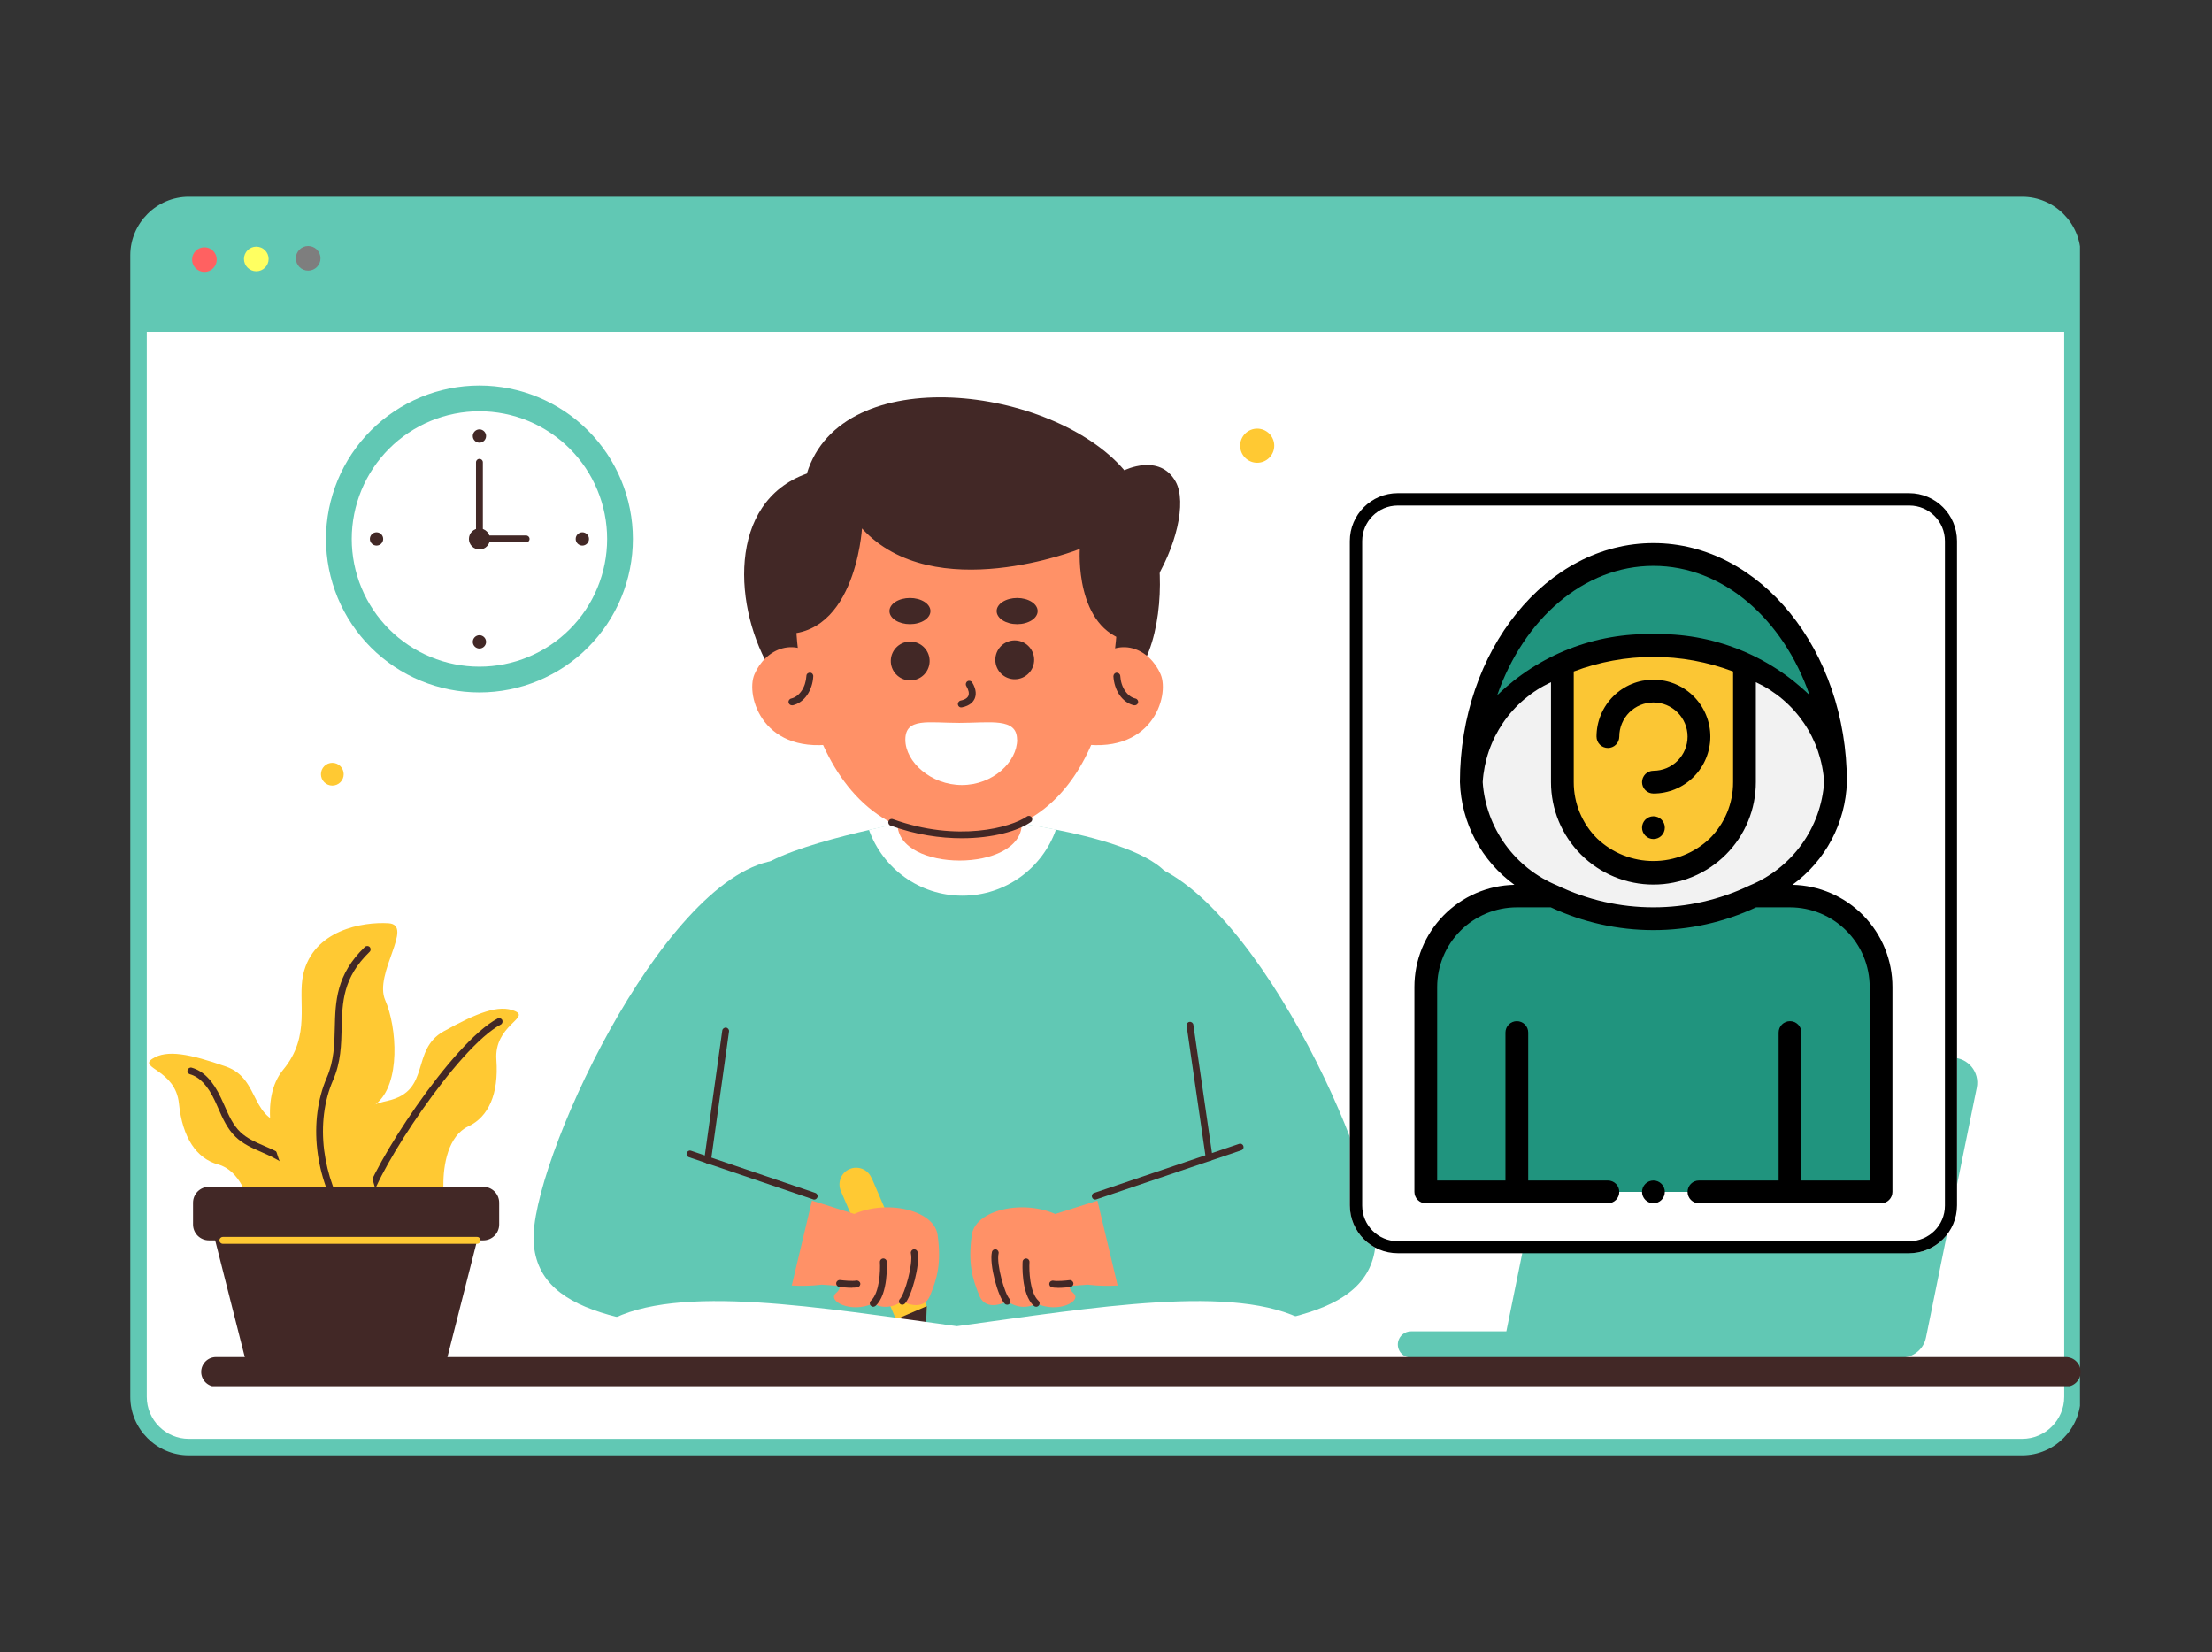 <svg xmlns="http://www.w3.org/2000/svg" xmlns:xlink="http://www.w3.org/1999/xlink" width="1430" zoomAndPan="magnify" viewBox="0 0 1072.5 801" height="1068" preserveAspectRatio="xMidYMid meet" version="1.0"><rect x="0" y="0" width="1072.5" height="801" fill="#333333" stroke="none"/><defs><clipPath id="294660ddef"><path d="M 63.176 95.395 L 1008.484 95.395 L 1008.484 705.609 L 63.176 705.609 Z M 63.176 95.395 " clip-rule="nonzero"/></clipPath><clipPath id="f5a4989415"><path d="M 97 657 L 1009 657 L 1009 672.086 L 97 672.086 Z M 97 657 " clip-rule="nonzero"/></clipPath><clipPath id="b8032d18b6"><path d="M 654.469 239.098 L 948.879 239.098 L 948.879 608 L 654.469 608 Z M 654.469 239.098 " clip-rule="nonzero"/></clipPath><clipPath id="c652730f06"><path d="M 677.711 239.098 L 925.637 239.098 C 938.473 239.098 948.879 249.504 948.879 262.34 L 948.879 584.367 C 948.879 597.199 938.473 607.605 925.637 607.605 L 677.711 607.605 C 664.875 607.605 654.469 597.199 654.469 584.367 L 654.469 262.34 C 654.469 249.504 664.875 239.098 677.711 239.098 Z M 677.711 239.098 " clip-rule="nonzero"/></clipPath><clipPath id="dd0f9b0cad"><path d="M 654.469 239.098 L 949 239.098 L 949 607.926 L 654.469 607.926 Z M 654.469 239.098 " clip-rule="nonzero"/></clipPath><clipPath id="7f87da6d71"><path d="M 677.711 239.098 L 925.633 239.098 C 938.469 239.098 948.871 249.504 948.871 262.336 L 948.871 584.359 C 948.871 597.195 938.469 607.598 925.633 607.598 L 677.711 607.598 C 664.875 607.598 654.469 597.195 654.469 584.359 L 654.469 262.336 C 654.469 249.504 664.875 239.098 677.711 239.098 Z M 677.711 239.098 " clip-rule="nonzero"/></clipPath><clipPath id="e26ce99fd3"><path d="M 796 572 L 808 572 L 808 583.328 L 796 583.328 Z M 796 572 " clip-rule="nonzero"/></clipPath><clipPath id="5734f55eb3"><path d="M 685.785 263.227 L 917.426 263.227 L 917.426 583.328 L 685.785 583.328 Z M 685.785 263.227 " clip-rule="nonzero"/></clipPath></defs><g clip-path="url(#294660ddef)"><path fill="#61c8b4" d="M 91.531 95.395 L 980.469 95.395 C 996.035 95.395 1008.82 108.18 1008.82 123.75 L 1008.82 677.246 C 1008.82 692.816 996.035 705.598 980.469 705.598 L 91.531 705.598 C 75.961 705.598 63.176 692.816 63.176 677.246 L 63.176 123.75 C 63.176 108.18 75.961 95.395 91.531 95.395 Z M 91.531 95.395 " fill-opacity="1" fill-rule="evenodd"/></g><path fill="#ffffff" d="M 1000.832 160.863 L 1000.832 677.246 C 1000.832 688.434 991.656 697.609 980.469 697.609 L 91.531 697.609 C 80.344 697.609 71.168 688.434 71.168 677.246 L 71.168 160.863 Z M 1000.832 160.863 " fill-opacity="1" fill-rule="evenodd"/><path fill="#ff6161" d="M 99.109 119.883 C 102.406 119.883 105.09 122.562 105.09 125.863 C 105.09 129.16 102.406 131.84 99.109 131.84 C 95.809 131.84 93.129 129.16 93.129 125.863 C 93.129 122.562 95.809 119.883 99.109 119.883 Z M 99.109 119.883 " fill-opacity="1" fill-rule="evenodd"/><path fill="#ffff61" d="M 124.266 119.574 C 127.562 119.574 130.246 122.254 130.246 125.551 C 130.246 128.852 127.562 131.531 124.266 131.531 C 120.965 131.531 118.285 128.852 118.285 125.551 C 118.285 122.254 120.965 119.574 124.266 119.574 Z M 124.266 119.574 " fill-opacity="1" fill-rule="evenodd"/><path fill="#7e7e7e" d="M 149.422 119.262 C 152.723 119.262 155.402 121.945 155.402 125.242 C 155.402 128.543 152.723 131.223 149.422 131.223 C 146.121 131.223 143.441 128.543 143.441 125.242 C 143.441 121.945 146.121 119.262 149.422 119.262 Z M 149.422 119.262 " fill-opacity="1" fill-rule="evenodd"/><path fill="#61c8b4" d="M 306.855 261.305 C 306.855 262.523 306.828 263.742 306.766 264.957 C 306.707 266.172 306.617 267.387 306.5 268.598 C 306.379 269.809 306.23 271.02 306.051 272.223 C 305.875 273.426 305.664 274.625 305.426 275.82 C 305.191 277.016 304.922 278.203 304.629 279.383 C 304.332 280.566 304.008 281.738 303.652 282.902 C 303.301 284.07 302.918 285.223 302.508 286.371 C 302.098 287.516 301.66 288.652 301.195 289.777 C 300.727 290.902 300.234 292.016 299.715 293.117 C 299.191 294.219 298.645 295.305 298.07 296.379 C 297.496 297.453 296.898 298.512 296.273 299.555 C 295.645 300.602 294.996 301.629 294.32 302.641 C 293.641 303.652 292.941 304.648 292.215 305.625 C 291.492 306.605 290.742 307.562 289.969 308.504 C 289.195 309.445 288.402 310.367 287.582 311.27 C 286.766 312.172 285.926 313.055 285.066 313.914 C 284.203 314.777 283.324 315.617 282.422 316.434 C 281.52 317.25 280.598 318.047 279.656 318.82 C 278.715 319.59 277.754 320.34 276.777 321.066 C 275.801 321.789 274.805 322.492 273.793 323.168 C 272.777 323.844 271.75 324.496 270.707 325.121 C 269.66 325.746 268.602 326.348 267.527 326.922 C 266.453 327.496 265.367 328.043 264.266 328.562 C 263.168 329.086 262.055 329.578 260.93 330.043 C 259.805 330.508 258.668 330.945 257.52 331.359 C 256.375 331.77 255.219 332.148 254.055 332.504 C 252.891 332.855 251.715 333.18 250.535 333.477 C 249.352 333.773 248.164 334.039 246.973 334.277 C 245.777 334.516 244.578 334.723 243.375 334.902 C 242.168 335.078 240.961 335.23 239.75 335.348 C 238.539 335.469 237.324 335.559 236.105 335.617 C 234.891 335.676 233.676 335.707 232.457 335.707 C 231.238 335.707 230.023 335.676 228.805 335.617 C 227.59 335.559 226.375 335.469 225.164 335.348 C 223.953 335.23 222.746 335.078 221.539 334.902 C 220.336 334.723 219.137 334.516 217.941 334.277 C 216.746 334.039 215.559 333.773 214.379 333.477 C 213.199 333.18 212.023 332.855 210.859 332.504 C 209.695 332.148 208.539 331.77 207.391 331.359 C 206.246 330.945 205.109 330.508 203.984 330.043 C 202.859 329.578 201.746 329.086 200.648 328.562 C 199.547 328.043 198.457 327.496 197.383 326.922 C 196.312 326.348 195.25 325.746 194.207 325.121 C 193.164 324.496 192.133 323.844 191.121 323.168 C 190.109 322.492 189.113 321.789 188.137 321.066 C 187.16 320.34 186.199 319.59 185.258 318.82 C 184.316 318.047 183.395 317.25 182.492 316.434 C 181.59 315.617 180.707 314.777 179.848 313.914 C 178.988 313.055 178.148 312.172 177.328 311.27 C 176.512 310.367 175.719 309.445 174.945 308.504 C 174.172 307.562 173.422 306.605 172.699 305.625 C 171.973 304.648 171.273 303.652 170.594 302.641 C 169.918 301.629 169.266 300.602 168.641 299.555 C 168.016 298.512 167.414 297.453 166.84 296.379 C 166.266 295.305 165.719 294.219 165.199 293.117 C 164.68 292.016 164.188 290.902 163.719 289.777 C 163.254 288.652 162.816 287.516 162.406 286.371 C 161.996 285.223 161.613 284.07 161.262 282.902 C 160.906 281.738 160.582 280.566 160.285 279.383 C 159.988 278.203 159.723 277.016 159.484 275.82 C 159.25 274.625 159.039 273.426 158.863 272.223 C 158.684 271.02 158.535 269.809 158.414 268.598 C 158.297 267.387 158.207 266.172 158.145 264.957 C 158.086 263.742 158.055 262.523 158.055 261.305 C 158.055 260.09 158.086 258.871 158.145 257.656 C 158.207 256.441 158.297 255.227 158.414 254.016 C 158.535 252.801 158.684 251.594 158.863 250.391 C 159.039 249.184 159.25 247.984 159.484 246.793 C 159.723 245.598 159.988 244.41 160.285 243.227 C 160.582 242.047 160.906 240.875 161.262 239.711 C 161.613 238.543 161.996 237.387 162.406 236.242 C 162.816 235.094 163.254 233.961 163.719 232.836 C 164.188 231.711 164.68 230.598 165.199 229.496 C 165.719 228.395 166.266 227.309 166.84 226.234 C 167.414 225.16 168.016 224.102 168.641 223.059 C 169.266 222.012 169.918 220.984 170.594 219.973 C 171.273 218.961 171.973 217.965 172.699 216.984 C 173.422 216.008 174.172 215.047 174.945 214.105 C 175.719 213.164 176.512 212.246 177.328 211.344 C 178.148 210.441 178.988 209.559 179.848 208.699 C 180.707 207.836 181.59 206.996 182.492 206.18 C 183.395 205.363 184.316 204.566 185.258 203.793 C 186.199 203.023 187.16 202.273 188.137 201.547 C 189.113 200.82 190.109 200.121 191.121 199.445 C 192.133 198.77 193.164 198.117 194.207 197.492 C 195.25 196.863 196.312 196.266 197.383 195.691 C 198.457 195.117 199.547 194.57 200.648 194.051 C 201.746 193.527 202.859 193.035 203.984 192.57 C 205.109 192.102 206.246 191.664 207.391 191.254 C 208.539 190.844 209.695 190.465 210.859 190.109 C 212.023 189.758 213.199 189.43 214.379 189.137 C 215.559 188.84 216.746 188.574 217.941 188.336 C 219.137 188.098 220.336 187.891 221.539 187.711 C 222.746 187.531 223.953 187.383 225.164 187.266 C 226.375 187.145 227.59 187.055 228.805 186.996 C 230.023 186.938 231.238 186.906 232.457 186.906 C 233.676 186.906 234.891 186.938 236.105 186.996 C 237.324 187.055 238.539 187.145 239.75 187.266 C 240.961 187.383 242.168 187.531 243.375 187.711 C 244.578 187.891 245.777 188.098 246.973 188.336 C 248.164 188.574 249.352 188.84 250.535 189.137 C 251.715 189.43 252.891 189.758 254.055 190.109 C 255.219 190.465 256.375 190.844 257.52 191.254 C 258.668 191.664 259.805 192.102 260.93 192.57 C 262.055 193.035 263.168 193.527 264.266 194.051 C 265.367 194.57 266.453 195.117 267.527 195.691 C 268.602 196.266 269.66 196.863 270.707 197.492 C 271.75 198.117 272.777 198.77 273.793 199.445 C 274.805 200.121 275.801 200.82 276.777 201.547 C 277.754 202.273 278.715 203.023 279.656 203.793 C 280.598 204.566 281.52 205.363 282.422 206.18 C 283.324 206.996 284.203 207.836 285.066 208.699 C 285.926 209.559 286.766 210.441 287.582 211.344 C 288.402 212.246 289.195 213.164 289.969 214.105 C 290.742 215.047 291.492 216.008 292.215 216.984 C 292.941 217.965 293.641 218.961 294.32 219.973 C 294.996 220.984 295.645 222.012 296.273 223.059 C 296.898 224.102 297.496 225.16 298.07 226.234 C 298.645 227.309 299.191 228.395 299.715 229.496 C 300.234 230.598 300.727 231.711 301.195 232.836 C 301.66 233.961 302.098 235.094 302.508 236.242 C 302.918 237.387 303.301 238.543 303.652 239.711 C 304.008 240.875 304.332 242.047 304.629 243.227 C 304.922 244.41 305.191 245.598 305.426 246.793 C 305.664 247.984 305.875 249.184 306.051 250.391 C 306.23 251.594 306.379 252.801 306.5 254.016 C 306.617 255.227 306.707 256.441 306.766 257.656 C 306.828 258.871 306.855 260.09 306.855 261.305 Z M 306.855 261.305 " fill-opacity="1" fill-rule="nonzero"/><path fill="#ffffff" d="M 294.371 261.305 C 294.371 263.336 294.27 265.355 294.07 267.375 C 293.875 269.395 293.578 271.395 293.18 273.387 C 292.785 275.375 292.293 277.34 291.703 279.277 C 291.117 281.219 290.434 283.125 289.656 285 C 288.883 286.871 288.016 288.703 287.059 290.492 C 286.105 292.281 285.062 294.02 283.938 295.703 C 282.809 297.391 281.602 299.016 280.316 300.582 C 279.031 302.152 277.672 303.652 276.234 305.086 C 274.801 306.52 273.301 307.879 271.734 309.168 C 270.168 310.453 268.539 311.66 266.855 312.785 C 265.168 313.91 263.43 314.953 261.645 315.91 C 259.855 316.863 258.023 317.73 256.148 318.508 C 254.277 319.281 252.371 319.965 250.43 320.555 C 248.488 321.141 246.523 321.633 244.535 322.031 C 242.547 322.426 240.543 322.723 238.523 322.922 C 236.508 323.121 234.484 323.219 232.457 323.219 C 230.43 323.219 228.406 323.121 226.387 322.922 C 224.371 322.723 222.367 322.426 220.379 322.031 C 218.391 321.633 216.426 321.141 214.484 320.555 C 212.543 319.965 210.637 319.281 208.762 318.508 C 206.891 317.73 205.059 316.863 203.27 315.91 C 201.484 314.953 199.746 313.91 198.059 312.785 C 196.375 311.66 194.746 310.453 193.18 309.168 C 191.613 307.879 190.109 306.52 188.676 305.086 C 187.242 303.652 185.883 302.152 184.598 300.582 C 183.309 299.016 182.105 297.391 180.977 295.703 C 179.852 294.02 178.809 292.281 177.855 290.492 C 176.898 288.703 176.031 286.871 175.258 285 C 174.48 283.125 173.797 281.219 173.211 279.277 C 172.621 277.34 172.129 275.375 171.734 273.387 C 171.336 271.395 171.039 269.395 170.84 267.375 C 170.641 265.355 170.543 263.336 170.543 261.305 C 170.543 259.277 170.641 257.254 170.84 255.238 C 171.039 253.219 171.336 251.215 171.734 249.227 C 172.129 247.238 172.621 245.273 173.211 243.332 C 173.797 241.395 174.48 239.488 175.258 237.613 C 176.031 235.738 176.898 233.91 177.855 232.121 C 178.809 230.332 179.852 228.594 180.977 226.91 C 182.105 225.223 183.309 223.598 184.598 222.027 C 185.883 220.461 187.242 218.961 188.676 217.527 C 190.109 216.094 191.613 214.734 193.18 213.445 C 194.746 212.16 196.375 210.953 198.059 209.828 C 199.746 208.699 201.484 207.66 203.27 206.703 C 205.059 205.746 206.891 204.883 208.762 204.105 C 210.637 203.328 212.543 202.648 214.484 202.059 C 216.426 201.469 218.391 200.977 220.379 200.582 C 222.367 200.188 224.371 199.891 226.387 199.691 C 228.406 199.492 230.43 199.395 232.457 199.395 C 234.484 199.395 236.508 199.492 238.523 199.691 C 240.543 199.891 242.547 200.188 244.535 200.582 C 246.523 200.977 248.488 201.469 250.43 202.059 C 252.371 202.648 254.277 203.328 256.148 204.105 C 258.023 204.883 259.855 205.746 261.645 206.703 C 263.43 207.66 265.168 208.699 266.855 209.828 C 268.539 210.953 270.168 212.16 271.734 213.445 C 273.301 214.734 274.801 216.094 276.234 217.527 C 277.672 218.961 279.031 220.461 280.316 222.027 C 281.602 223.598 282.809 225.223 283.938 226.91 C 285.062 228.594 286.105 230.332 287.059 232.121 C 288.016 233.91 288.883 235.738 289.656 237.613 C 290.434 239.488 291.117 241.395 291.703 243.332 C 292.293 245.273 292.785 247.238 293.18 249.227 C 293.578 251.215 293.875 253.219 294.07 255.238 C 294.27 257.254 294.371 259.277 294.371 261.305 Z M 294.371 261.305 " fill-opacity="1" fill-rule="nonzero"/><path fill="#61c8b4" d="M 727.609 387.266 L 680.629 387.266 L 680.629 285.656 C 680.629 280.711 684.633 276.656 689.629 276.656 L 718.66 276.656 C 723.602 276.656 727.66 280.66 727.66 285.656 L 727.66 387.266 Z M 727.609 387.266 " fill-opacity="1" fill-rule="nonzero"/><path fill="#ffffff" d="M 705.281 289.281 C 705.742 289.363 706.195 289.488 706.637 289.66 C 707.074 289.828 707.496 290.039 707.891 290.293 C 708.289 290.547 708.66 290.836 709 291.16 C 709.344 291.484 709.648 291.84 709.918 292.227 C 710.191 292.613 710.422 293.02 710.613 293.453 C 710.801 293.883 710.949 294.328 711.051 294.789 C 711.156 295.25 711.211 295.715 711.223 296.184 C 711.234 296.656 711.199 297.125 711.117 297.59 C 711.039 298.055 710.91 298.504 710.742 298.945 C 710.57 299.387 710.359 299.805 710.105 300.203 C 709.855 300.602 709.566 300.969 709.242 301.309 C 708.914 301.652 708.559 301.957 708.172 302.23 C 707.789 302.5 707.379 302.73 706.949 302.922 C 706.516 303.113 706.07 303.258 705.613 303.363 C 705.152 303.465 704.688 303.52 704.215 303.531 C 703.742 303.543 703.273 303.508 702.812 303.426 C 702.348 303.348 701.895 303.223 701.453 303.051 C 701.016 302.879 700.598 302.668 700.199 302.418 C 699.801 302.164 699.43 301.875 699.09 301.551 C 698.75 301.223 698.441 300.867 698.172 300.484 C 697.898 300.098 697.668 299.688 697.477 299.258 C 697.289 298.828 697.141 298.383 697.039 297.922 C 696.934 297.461 696.879 296.996 696.867 296.523 C 696.855 296.051 696.891 295.586 696.973 295.121 C 697.055 294.656 697.18 294.203 697.348 293.766 C 697.52 293.324 697.73 292.906 697.984 292.508 C 698.234 292.109 698.523 291.738 698.852 291.398 C 699.176 291.059 699.531 290.75 699.918 290.48 C 700.301 290.211 700.711 289.977 701.141 289.789 C 701.574 289.598 702.02 289.449 702.48 289.348 C 702.938 289.246 703.406 289.188 703.875 289.176 C 704.348 289.164 704.816 289.199 705.281 289.281 Z M 705.281 289.281 " fill-opacity="1" fill-rule="nonzero"/><path fill="#ffffff" d="M 711.586 361.824 C 711.586 362.297 711.539 362.762 711.445 363.227 C 711.355 363.688 711.219 364.137 711.039 364.574 C 710.859 365.008 710.637 365.422 710.375 365.812 C 710.113 366.207 709.816 366.566 709.48 366.902 C 709.148 367.234 708.785 367.531 708.395 367.793 C 708 368.055 707.586 368.277 707.152 368.457 C 706.715 368.637 706.27 368.773 705.805 368.867 C 705.344 368.957 704.875 369.004 704.406 369.004 C 703.934 369.004 703.465 368.957 703.004 368.867 C 702.543 368.773 702.094 368.637 701.656 368.457 C 701.223 368.277 700.809 368.055 700.414 367.793 C 700.023 367.531 699.66 367.234 699.328 366.902 C 698.996 366.566 698.695 366.207 698.434 365.812 C 698.172 365.422 697.953 365.008 697.77 364.574 C 697.59 364.137 697.453 363.688 697.363 363.227 C 697.27 362.762 697.227 362.297 697.227 361.824 C 697.227 361.352 697.27 360.887 697.363 360.426 C 697.453 359.961 697.59 359.512 697.77 359.078 C 697.953 358.641 698.172 358.227 698.434 357.836 C 698.695 357.445 698.996 357.082 699.328 356.746 C 699.66 356.414 700.023 356.117 700.414 355.855 C 700.809 355.594 701.223 355.371 701.656 355.191 C 702.094 355.012 702.543 354.875 703.004 354.781 C 703.465 354.691 703.934 354.645 704.406 354.645 C 704.875 354.645 705.344 354.691 705.805 354.781 C 706.27 354.875 706.715 355.012 707.152 355.191 C 707.586 355.371 708 355.594 708.395 355.855 C 708.785 356.117 709.148 356.414 709.48 356.746 C 709.816 357.082 710.113 357.445 710.375 357.836 C 710.637 358.227 710.859 358.641 711.039 359.078 C 711.219 359.512 711.355 359.961 711.445 360.426 C 711.539 360.887 711.586 361.352 711.586 361.824 Z M 711.586 361.824 " fill-opacity="1" fill-rule="nonzero"/><path fill="#ffc933" d="M 863.09 387.266 L 816.109 387.266 L 816.109 275.719 C 816.109 270.777 820.117 266.719 825.109 266.719 L 854.141 266.719 C 859.086 266.719 863.145 270.723 863.145 275.719 L 863.145 387.266 Z M 863.09 387.266 " fill-opacity="1" fill-rule="nonzero"/><path fill="#61c8b4" d="M 852.062 327.539 C 852.062 328.895 852.043 330.25 852.008 331.602 C 851.973 332.953 851.918 334.297 851.848 335.629 C 851.777 336.961 851.688 338.277 851.582 339.574 C 851.477 340.875 851.355 342.152 851.219 343.406 C 851.078 344.66 850.922 345.887 850.754 347.086 C 850.582 348.281 850.395 349.445 850.191 350.574 C 849.992 351.703 849.777 352.793 849.547 353.844 C 849.316 354.895 849.07 355.898 848.816 356.859 C 848.559 357.82 848.289 358.73 848.008 359.594 C 847.73 360.453 847.438 361.262 847.137 362.016 C 846.832 362.77 846.523 363.469 846.203 364.109 C 845.883 364.75 845.555 365.328 845.219 365.848 C 844.883 366.367 844.543 366.824 844.195 367.219 C 843.848 367.613 843.496 367.941 843.141 368.207 C 842.785 368.473 842.426 368.672 842.066 368.805 C 841.703 368.938 841.34 369.004 840.98 369.004 C 840.617 369.004 840.254 368.938 839.895 368.805 C 839.531 368.672 839.172 368.473 838.816 368.207 C 838.461 367.941 838.109 367.613 837.762 367.219 C 837.414 366.824 837.074 366.367 836.738 365.848 C 836.402 365.328 836.074 364.75 835.754 364.109 C 835.434 363.469 835.125 362.77 834.82 362.016 C 834.52 361.262 834.23 360.453 833.949 359.594 C 833.668 358.73 833.398 357.82 833.145 356.859 C 832.887 355.898 832.641 354.895 832.414 353.844 C 832.184 352.793 831.965 351.703 831.766 350.574 C 831.562 349.445 831.375 348.281 831.207 347.086 C 831.035 345.887 830.879 344.66 830.742 343.406 C 830.602 342.152 830.48 340.875 830.375 339.574 C 830.27 338.277 830.18 336.961 830.109 335.629 C 830.039 334.297 829.984 332.953 829.949 331.602 C 829.914 330.25 829.898 328.895 829.898 327.539 C 829.898 326.18 829.914 324.824 829.949 323.473 C 829.984 322.121 830.039 320.781 830.109 319.449 C 830.18 318.117 830.27 316.801 830.375 315.5 C 830.48 314.203 830.602 312.926 830.742 311.668 C 830.879 310.414 831.035 309.188 831.207 307.992 C 831.375 306.793 831.562 305.629 831.766 304.5 C 831.965 303.371 832.184 302.281 832.414 301.23 C 832.641 300.184 832.887 299.176 833.145 298.219 C 833.398 297.258 833.668 296.348 833.949 295.484 C 834.23 294.621 834.52 293.816 834.82 293.059 C 835.125 292.305 835.434 291.609 835.754 290.969 C 836.074 290.328 836.402 289.746 836.738 289.227 C 837.074 288.707 837.414 288.25 837.762 287.855 C 838.109 287.465 838.461 287.133 838.816 286.867 C 839.172 286.605 839.531 286.406 839.891 286.27 C 840.254 286.137 840.617 286.07 840.98 286.07 C 841.34 286.07 841.703 286.137 842.066 286.27 C 842.426 286.406 842.785 286.605 843.141 286.867 C 843.496 287.133 843.848 287.465 844.195 287.855 C 844.543 288.25 844.883 288.707 845.219 289.227 C 845.555 289.746 845.883 290.328 846.203 290.969 C 846.523 291.609 846.832 292.305 847.137 293.059 C 847.438 293.816 847.73 294.621 848.008 295.484 C 848.289 296.348 848.559 297.258 848.816 298.219 C 849.07 299.176 849.316 300.184 849.547 301.23 C 849.777 302.281 849.992 303.371 850.191 304.5 C 850.395 305.629 850.582 306.793 850.754 307.992 C 850.922 309.188 851.078 310.414 851.219 311.668 C 851.355 312.926 851.477 314.203 851.582 315.5 C 851.688 316.801 851.777 318.117 851.848 319.449 C 851.918 320.781 851.973 322.121 852.008 323.473 C 852.043 324.824 852.062 326.18 852.062 327.539 Z M 852.062 327.539 " fill-opacity="1" fill-rule="nonzero"/><path fill="#ffc933" d="M 772.977 387.266 L 725.996 387.266 L 725.996 260.215 C 725.996 255.27 730.004 251.211 734.996 251.211 L 764.027 251.211 C 768.973 251.211 773.031 255.219 773.031 260.215 L 773.031 387.266 Z M 772.977 387.266 " fill-opacity="1" fill-rule="nonzero"/><path fill="#61c8b4" d="M 750.035 365.676 C 745.922 365.676 742.594 362.344 742.594 358.234 L 742.594 284.148 C 742.594 280.035 745.922 276.707 750.035 276.707 C 754.145 276.707 757.473 280.035 757.473 284.148 L 757.473 358.234 C 757.473 362.344 754.145 365.676 750.035 365.676 Z M 750.035 365.676 " fill-opacity="1" fill-rule="nonzero"/><path fill="#61c8b4" d="M 818.348 260.215 L 818.348 387.266 L 771.363 387.266 L 771.363 260.215 C 771.363 255.27 775.371 251.211 780.367 251.211 L 809.398 251.211 C 814.34 251.211 818.398 255.219 818.398 260.215 Z M 818.348 260.215 " fill-opacity="1" fill-rule="nonzero"/><path fill="#ffffff" d="M 771.312 276.656 L 818.293 276.656 L 818.293 292.16 L 771.312 292.16 Z M 771.312 276.656 " fill-opacity="1" fill-rule="nonzero"/><path fill="#ffffff" d="M 771.312 349.078 L 818.293 349.078 L 818.293 364.582 L 771.312 364.582 Z M 771.312 349.078 " fill-opacity="1" fill-rule="nonzero"/><path fill="#61c8b4" d="M 755.391 522.438 L 730.367 645.484 L 684.113 645.484 C 681.098 645.484 678.496 647.617 677.871 650.582 C 677.09 654.535 680.055 658.23 684.113 658.23 L 921.934 658.23 C 927.656 658.23 932.652 654.172 933.797 648.551 L 934.422 645.535 L 958.457 527.328 C 959.969 519.836 954.246 512.812 946.598 512.812 L 767.203 512.812 C 761.48 512.812 756.484 516.867 755.34 522.488 Z M 755.391 522.438 " fill-opacity="1" fill-rule="nonzero"/><path fill="#ffffff" d="M 867.566 585.754 C 867.566 586.441 867.531 587.129 867.465 587.816 C 867.398 588.5 867.297 589.18 867.16 589.855 C 867.027 590.531 866.859 591.195 866.66 591.855 C 866.461 592.516 866.23 593.16 865.965 593.797 C 865.703 594.434 865.406 595.055 865.082 595.664 C 864.758 596.27 864.406 596.859 864.023 597.434 C 863.641 598.004 863.23 598.559 862.793 599.09 C 862.355 599.621 861.895 600.129 861.41 600.617 C 860.922 601.105 860.414 601.566 859.879 602.004 C 859.348 602.438 858.797 602.848 858.223 603.23 C 857.652 603.613 857.062 603.969 856.453 604.293 C 855.848 604.617 855.227 604.91 854.59 605.172 C 853.953 605.438 853.305 605.668 852.648 605.867 C 851.988 606.07 851.32 606.234 850.645 606.371 C 849.973 606.504 849.293 606.605 848.605 606.672 C 847.922 606.738 847.234 606.773 846.547 606.773 C 845.859 606.773 845.172 606.738 844.484 606.672 C 843.801 606.605 843.121 606.504 842.445 606.371 C 841.77 606.234 841.102 606.07 840.445 605.867 C 839.785 605.668 839.137 605.438 838.504 605.172 C 837.867 604.91 837.246 604.617 836.637 604.293 C 836.031 603.969 835.441 603.613 834.867 603.23 C 834.297 602.848 833.742 602.438 833.211 602.004 C 832.68 601.566 832.168 601.105 831.684 600.617 C 831.195 600.129 830.734 599.621 830.297 599.09 C 829.859 598.559 829.453 598.004 829.07 597.434 C 828.688 596.859 828.332 596.27 828.008 595.664 C 827.684 595.055 827.391 594.434 827.125 593.797 C 826.863 593.16 826.633 592.516 826.43 591.855 C 826.23 591.195 826.066 590.531 825.93 589.855 C 825.797 589.18 825.695 588.5 825.629 587.816 C 825.559 587.129 825.527 586.441 825.527 585.754 C 825.527 585.066 825.559 584.379 825.629 583.695 C 825.695 583.008 825.797 582.328 825.93 581.652 C 826.066 580.977 826.23 580.312 826.43 579.652 C 826.633 578.992 826.863 578.348 827.125 577.711 C 827.391 577.074 827.684 576.453 828.008 575.848 C 828.332 575.238 828.688 574.648 829.07 574.078 C 829.453 573.504 829.859 572.953 830.297 572.418 C 830.734 571.887 831.195 571.379 831.684 570.891 C 832.168 570.406 832.68 569.941 833.211 569.508 C 833.742 569.07 834.297 568.66 834.867 568.277 C 835.441 567.895 836.031 567.543 836.637 567.215 C 837.246 566.891 837.867 566.598 838.504 566.336 C 839.137 566.07 839.785 565.84 840.445 565.641 C 841.102 565.441 841.77 565.273 842.445 565.141 C 843.121 565.004 843.801 564.902 844.484 564.836 C 845.172 564.77 845.859 564.734 846.547 564.734 C 847.234 564.734 847.922 564.77 848.605 564.836 C 849.293 564.902 849.973 565.004 850.645 565.141 C 851.32 565.273 851.988 565.441 852.648 565.641 C 853.305 565.84 853.953 566.07 854.59 566.336 C 855.227 566.598 855.848 566.891 856.453 567.215 C 857.062 567.543 857.652 567.895 858.223 568.277 C 858.797 568.66 859.348 569.07 859.879 569.508 C 860.414 569.941 860.922 570.406 861.41 570.891 C 861.895 571.379 862.355 571.887 862.793 572.418 C 863.23 572.953 863.641 573.504 864.023 574.078 C 864.406 574.648 864.758 575.238 865.082 575.848 C 865.406 576.453 865.703 577.074 865.965 577.711 C 866.23 578.348 866.461 578.992 866.66 579.652 C 866.859 580.312 867.027 580.977 867.16 581.652 C 867.297 582.328 867.398 583.008 867.465 583.695 C 867.531 584.379 867.566 585.066 867.566 585.754 Z M 867.566 585.754 " fill-opacity="1" fill-rule="nonzero"/><path fill="#61c8b4" d="M 601.234 647.98 L 333.34 647.98 C 333.34 647.98 354.93 427.066 374.078 417.285 C 386.199 411.094 407.375 405.582 421.32 402.406 C 429.438 400.535 435.105 399.441 435.105 399.441 L 495.355 399.441 C 495.355 399.441 502.328 400.324 511.953 402.25 C 529.328 405.633 555.344 412.293 565.02 422.699 C 580.059 438.879 601.18 648.031 601.18 648.031 Z M 601.234 647.98 " fill-opacity="1" fill-rule="nonzero"/><path fill="#ffc933" d="M 422.566 570.977 L 449.309 633.203 L 448.789 646.418 C 448.688 648.656 446.031 649.801 444.367 648.344 L 434.43 639.656 L 407.688 577.43 C 405.918 573.32 407.844 568.531 411.902 566.816 C 413.93 565.93 416.168 565.984 418.094 566.711 C 420.02 567.492 421.633 569 422.516 571.031 Z M 422.566 570.977 " fill-opacity="1" fill-rule="nonzero"/><path fill="#422826" d="M 449.363 633.203 L 448.844 646.418 C 448.738 648.656 446.086 649.801 444.418 648.344 L 434.48 639.656 L 449.363 633.258 Z M 449.363 633.203 " fill-opacity="1" fill-rule="nonzero"/><path fill="#ffffff" d="M 512.004 402.199 C 505.398 420.875 487.602 434.25 466.637 434.25 C 445.668 434.25 427.98 420.93 421.32 402.355 C 429.438 400.48 435.105 399.391 435.105 399.391 L 495.355 399.391 C 495.355 399.391 502.328 400.273 511.953 402.199 Z M 512.004 402.199 " fill-opacity="1" fill-rule="nonzero"/><path fill="#ff9167" d="M 495.406 399.391 C 495.406 423.168 435.16 423.168 435.16 399.391 L 429.957 354.02 L 500.664 354.02 L 495.461 399.391 Z M 495.406 399.391 " fill-opacity="1" fill-rule="nonzero"/><path fill="#422826" d="M 374.285 325.875 C 355.555 295.645 352.227 243.41 391.195 229.621 C 408.051 174.367 510.34 187.113 545.145 228.008 C 545.145 228.008 562.266 219.527 570.016 233.523 C 581.098 253.449 548.996 322.543 508.102 309.277 C 467.207 296.008 374.285 325.875 374.285 325.875 Z M 374.285 325.875 " fill-opacity="1" fill-rule="nonzero"/><path fill="#422826" d="M 561.117 266.406 C 564.5 286.594 561.742 319.992 545.719 332.324 C 529.695 344.656 393.121 317.027 393.121 317.027 Z M 561.117 266.406 " fill-opacity="1" fill-rule="nonzero"/><path fill="#ff9167" d="M 399.051 321.605 C 385.836 307.301 371.008 314.738 365.805 326.914 C 361.332 337.371 369.969 367.133 407.012 360.266 C 452.066 351.887 399.051 321.605 399.051 321.605 Z M 399.051 321.605 " fill-opacity="1" fill-rule="nonzero"/><path fill="#ff9167" d="M 529.484 321.605 C 542.699 307.301 557.527 314.738 562.73 326.914 C 567.207 337.371 558.57 367.133 521.527 360.266 C 476.469 351.887 529.484 321.605 529.484 321.605 Z M 529.484 321.605 " fill-opacity="1" fill-rule="nonzero"/><path fill="#ff9167" d="M 387.555 271.66 C 380.895 303.188 388.645 406.047 462.785 406.047 C 536.926 406.047 542.648 319.785 542.391 278.84 C 542.129 236.074 404.723 236.281 387.555 271.66 Z M 387.555 271.66 " fill-opacity="1" fill-rule="nonzero"/><path fill="#ffffff" d="M 493.172 358.598 C 493.172 369.422 481.359 380.605 466.375 380.605 C 451.391 380.605 438.957 369.422 438.957 358.598 C 438.957 347.777 450.195 350.484 465.129 350.484 C 480.059 350.484 493.117 347.777 493.117 358.598 Z M 493.172 358.598 " fill-opacity="1" fill-rule="nonzero"/><path fill="#422826" d="M 499.168 313.793 C 499.57 314.266 499.922 314.77 500.223 315.312 C 500.523 315.852 500.77 316.414 500.961 317.004 C 501.148 317.594 501.281 318.195 501.352 318.809 C 501.422 319.422 501.434 320.039 501.387 320.652 C 501.336 321.27 501.227 321.875 501.059 322.469 C 500.887 323.066 500.664 323.637 500.383 324.188 C 500.102 324.738 499.766 325.258 499.383 325.742 C 499 326.227 498.574 326.668 498.102 327.07 C 497.629 327.469 497.125 327.82 496.586 328.121 C 496.047 328.426 495.48 328.668 494.895 328.859 C 494.305 329.051 493.703 329.18 493.09 329.25 C 492.473 329.324 491.859 329.336 491.242 329.285 C 490.625 329.234 490.02 329.125 489.426 328.957 C 488.832 328.789 488.258 328.562 487.707 328.281 C 487.156 328 486.641 327.668 486.156 327.285 C 485.672 326.898 485.227 326.473 484.828 326 C 484.426 325.531 484.074 325.023 483.773 324.484 C 483.473 323.945 483.227 323.383 483.035 322.793 C 482.848 322.203 482.715 321.602 482.645 320.988 C 482.574 320.375 482.562 319.758 482.613 319.145 C 482.66 318.527 482.77 317.922 482.938 317.328 C 483.109 316.73 483.332 316.16 483.613 315.609 C 483.898 315.059 484.23 314.539 484.613 314.055 C 484.996 313.57 485.426 313.129 485.895 312.727 C 486.367 312.324 486.871 311.977 487.41 311.672 C 487.953 311.371 488.516 311.129 489.105 310.938 C 489.691 310.746 490.293 310.617 490.906 310.543 C 491.523 310.473 492.137 310.461 492.754 310.512 C 493.371 310.562 493.977 310.672 494.57 310.84 C 495.164 311.008 495.738 311.234 496.289 311.516 C 496.84 311.797 497.355 312.129 497.84 312.512 C 498.324 312.898 498.77 313.324 499.168 313.793 Z M 499.168 313.793 " fill-opacity="1" fill-rule="nonzero"/><path fill="#422826" d="M 443.547 311.316 C 444.148 311.465 444.73 311.668 445.289 311.93 C 445.852 312.191 446.383 312.504 446.879 312.867 C 447.379 313.234 447.836 313.645 448.254 314.098 C 448.672 314.555 449.043 315.047 449.363 315.574 C 449.688 316.105 449.953 316.656 450.164 317.238 C 450.375 317.82 450.531 318.414 450.625 319.027 C 450.719 319.637 450.754 320.254 450.727 320.871 C 450.699 321.488 450.613 322.098 450.469 322.699 C 450.32 323.297 450.117 323.879 449.855 324.441 C 449.594 325 449.281 325.531 448.918 326.031 C 448.551 326.527 448.141 326.988 447.688 327.406 C 447.23 327.824 446.738 328.191 446.211 328.516 C 445.684 328.836 445.129 329.102 444.547 329.312 C 443.965 329.527 443.371 329.68 442.758 329.773 C 442.148 329.867 441.535 329.902 440.914 329.875 C 440.297 329.852 439.688 329.762 439.086 329.617 C 438.488 329.469 437.906 329.266 437.348 329.004 C 436.785 328.746 436.254 328.434 435.758 328.066 C 435.258 327.703 434.801 327.293 434.379 326.836 C 433.961 326.379 433.594 325.887 433.273 325.359 C 432.949 324.832 432.684 324.277 432.473 323.695 C 432.262 323.117 432.105 322.52 432.012 321.91 C 431.918 321.297 431.883 320.684 431.91 320.066 C 431.938 319.445 432.023 318.84 432.168 318.238 C 432.316 317.637 432.52 317.055 432.781 316.496 C 433.039 315.934 433.355 315.406 433.719 314.906 C 434.086 314.406 434.496 313.949 434.949 313.531 C 435.406 313.113 435.898 312.742 436.426 312.422 C 436.953 312.102 437.508 311.832 438.09 311.621 C 438.672 311.41 439.266 311.258 439.879 311.16 C 440.488 311.066 441.102 311.031 441.723 311.059 C 442.34 311.086 442.949 311.172 443.547 311.316 Z M 443.547 311.316 " fill-opacity="1" fill-rule="nonzero"/><path fill="#422826" d="M 503.109 296.27 C 503.109 296.688 503.043 297.098 502.918 297.508 C 502.789 297.918 502.602 298.312 502.352 298.699 C 502.102 299.082 501.797 299.449 501.434 299.797 C 501.07 300.141 500.66 300.461 500.195 300.758 C 499.734 301.051 499.234 301.316 498.691 301.547 C 498.148 301.777 497.574 301.973 496.973 302.133 C 496.371 302.293 495.75 302.414 495.109 302.496 C 494.469 302.574 493.824 302.617 493.172 302.617 C 492.52 302.617 491.871 302.574 491.23 302.496 C 490.59 302.414 489.969 302.293 489.367 302.133 C 488.766 301.973 488.191 301.777 487.648 301.547 C 487.105 301.316 486.605 301.051 486.145 300.758 C 485.684 300.461 485.27 300.141 484.906 299.797 C 484.547 299.449 484.238 299.082 483.988 298.699 C 483.738 298.312 483.551 297.918 483.422 297.508 C 483.297 297.098 483.234 296.688 483.234 296.27 C 483.234 295.852 483.297 295.441 483.422 295.031 C 483.551 294.621 483.738 294.227 483.988 293.84 C 484.238 293.457 484.547 293.09 484.906 292.742 C 485.27 292.395 485.684 292.074 486.145 291.781 C 486.605 291.484 487.105 291.223 487.648 290.992 C 488.191 290.762 488.766 290.562 489.367 290.406 C 489.969 290.246 490.59 290.125 491.23 290.043 C 491.871 289.961 492.52 289.922 493.172 289.922 C 493.824 289.922 494.469 289.961 495.109 290.043 C 495.75 290.125 496.371 290.246 496.973 290.406 C 497.574 290.562 498.148 290.762 498.691 290.992 C 499.234 291.223 499.734 291.484 500.195 291.781 C 500.66 292.074 501.07 292.395 501.434 292.742 C 501.797 293.09 502.102 293.457 502.352 293.84 C 502.602 294.227 502.789 294.621 502.918 295.031 C 503.043 295.441 503.109 295.852 503.109 296.27 Z M 503.109 296.27 " fill-opacity="1" fill-rule="nonzero"/><path fill="#422826" d="M 451.133 296.27 C 451.133 296.688 451.066 297.098 450.941 297.508 C 450.812 297.918 450.625 298.312 450.375 298.699 C 450.125 299.082 449.82 299.449 449.457 299.797 C 449.094 300.141 448.684 300.461 448.223 300.758 C 447.758 301.051 447.258 301.316 446.715 301.547 C 446.172 301.777 445.602 301.973 444.996 302.133 C 444.395 302.293 443.773 302.414 443.133 302.496 C 442.492 302.574 441.848 302.617 441.195 302.617 C 440.543 302.617 439.895 302.574 439.254 302.496 C 438.617 302.414 437.992 302.293 437.391 302.133 C 436.789 301.973 436.215 301.777 435.672 301.547 C 435.129 301.316 434.629 301.051 434.168 300.758 C 433.707 300.461 433.293 300.141 432.93 299.797 C 432.57 299.449 432.262 299.082 432.012 298.699 C 431.762 298.312 431.574 297.918 431.449 297.508 C 431.32 297.098 431.258 296.688 431.258 296.27 C 431.258 295.852 431.32 295.441 431.449 295.031 C 431.574 294.621 431.762 294.227 432.012 293.84 C 432.262 293.457 432.57 293.09 432.93 292.742 C 433.293 292.395 433.707 292.074 434.168 291.781 C 434.629 291.484 435.129 291.223 435.672 290.992 C 436.215 290.762 436.789 290.562 437.391 290.406 C 437.992 290.246 438.617 290.125 439.254 290.043 C 439.895 289.961 440.543 289.922 441.195 289.922 C 441.848 289.922 442.492 289.961 443.133 290.043 C 443.773 290.125 444.395 290.246 444.996 290.406 C 445.602 290.562 446.172 290.762 446.715 290.992 C 447.258 291.223 447.758 291.484 448.223 291.781 C 448.684 292.074 449.094 292.395 449.457 292.742 C 449.82 293.09 450.125 293.457 450.375 293.84 C 450.625 294.227 450.812 294.621 450.941 295.031 C 451.066 295.441 451.133 295.852 451.133 296.27 Z M 451.133 296.27 " fill-opacity="1" fill-rule="nonzero"/><path fill="#422826" d="M 466.062 342.992 C 465.281 342.992 464.605 342.469 464.449 341.637 C 464.293 340.754 464.867 339.867 465.75 339.66 C 467.105 339.402 468.871 338.777 469.496 337.371 C 470.02 336.176 469.652 334.512 468.508 332.586 C 468.039 331.805 468.301 330.766 469.082 330.297 C 469.863 329.828 470.902 330.086 471.371 330.867 C 473.609 334.512 473.242 337.164 472.566 338.723 C 471.891 340.234 470.328 342.156 466.426 342.938 C 466.324 342.938 466.219 342.938 466.117 342.938 Z M 466.062 342.992 " fill-opacity="1" fill-rule="nonzero"/><path fill="#422826" d="M 374.184 306.832 C 414.609 313.699 417.938 256.207 417.938 256.207 C 452.797 294.344 523.555 266.145 523.555 266.145 C 523.555 266.145 520.797 304.855 547.332 310.941 C 561.691 314.219 577.77 237.375 472.152 235.188 C 366.535 232.949 374.184 306.832 374.184 306.832 Z M 374.184 306.832 " fill-opacity="1" fill-rule="nonzero"/><path fill="#422826" d="M 383.965 341.949 C 383.234 341.949 382.508 341.43 382.352 340.648 C 382.141 339.766 382.715 338.879 383.598 338.672 C 385.473 338.258 387.242 336.957 388.594 335.031 C 390 333 390.832 330.398 390.988 327.695 C 390.988 326.758 391.82 326.082 392.754 326.133 C 393.691 326.133 394.367 326.965 394.316 327.902 C 394.16 331.23 393.066 334.457 391.352 336.957 C 389.582 339.559 387.086 341.324 384.379 341.949 C 384.273 341.949 384.117 341.949 384.016 341.949 Z M 383.965 341.949 " fill-opacity="1" fill-rule="nonzero"/><path fill="#422826" d="M 550.141 341.949 C 550.035 341.949 549.883 341.949 549.777 341.949 C 547.07 341.324 544.625 339.559 542.805 336.957 C 541.09 334.457 540.047 331.23 539.84 327.902 C 539.84 326.965 540.516 326.184 541.398 326.133 C 542.285 326.133 543.117 326.809 543.168 327.695 C 543.324 330.398 544.156 333.055 545.562 335.031 C 546.863 336.957 548.633 338.258 550.559 338.672 C 551.441 338.879 552.016 339.766 551.805 340.648 C 551.648 341.43 550.922 341.949 550.191 341.949 Z M 550.141 341.949 " fill-opacity="1" fill-rule="nonzero"/><path fill="#422826" d="M 466.324 406.414 C 455.867 406.414 443.953 404.695 431.777 400.273 C 430.891 399.961 430.477 399.023 430.789 398.141 C 431.102 397.258 432.035 396.84 432.922 397.152 C 464.348 408.492 490.258 401.156 497.906 395.852 C 498.633 395.332 499.672 395.488 500.195 396.266 C 500.715 396.996 500.559 398.035 499.777 398.559 C 493.691 402.824 481.465 406.414 466.324 406.414 Z M 466.324 406.414 " fill-opacity="1" fill-rule="nonzero"/><path fill="#ff9167" d="M 517.676 592.152 C 502.223 580.188 472.984 585.027 471.164 598.812 C 469.289 612.602 471.422 619.887 474.855 628.211 C 478.289 636.535 488.332 630.914 488.332 630.914 C 496.188 636.273 502.379 631.957 502.379 631.957 C 513.355 636.949 524.906 630.707 520.434 626.91 C 517.883 624.723 518.82 623.477 518.82 623.477 L 527.094 622.852 C 527.094 622.852 536.199 593.922 517.676 592.258 Z M 517.676 592.152 " fill-opacity="1" fill-rule="nonzero"/><path fill="#ff9167" d="M 527.094 622.797 C 527.094 622.797 552.066 626.598 570.172 615.148 C 588.277 603.703 564.762 571.812 564.762 571.812 L 503.055 591.27 C 503.055 591.27 508.621 617.492 527.094 622.797 Z M 527.094 622.797 " fill-opacity="1" fill-rule="nonzero"/><path fill="#422826" d="M 488.332 632.578 C 487.914 632.578 487.445 632.422 487.137 632.059 C 483.855 628.676 479.59 613.121 480.945 606.98 C 481.152 606.098 482.035 605.523 482.922 605.734 C 483.805 605.941 484.379 606.824 484.168 607.711 C 483.023 612.914 487.137 627.324 489.477 629.77 C 490.102 630.445 490.102 631.488 489.477 632.113 C 489.164 632.422 488.746 632.578 488.332 632.578 Z M 488.332 632.578 " fill-opacity="1" fill-rule="nonzero"/><path fill="#422826" d="M 502.379 633.566 C 501.965 633.566 501.598 633.41 501.285 633.152 C 494.938 627.43 495.773 612.395 495.824 611.715 C 495.875 610.781 496.656 610.102 497.594 610.156 C 498.527 610.207 499.207 610.988 499.152 611.926 C 498.895 615.828 499.258 626.805 503.523 630.656 C 504.199 631.277 504.254 632.32 503.629 632.996 C 503.316 633.359 502.848 633.566 502.379 633.566 Z M 502.379 633.566 " fill-opacity="1" fill-rule="nonzero"/><path fill="#422826" d="M 512.734 624.359 C 511.746 624.359 510.754 624.309 510.078 624.152 C 509.195 623.996 508.621 623.109 508.777 622.227 C 508.934 621.34 509.82 620.77 510.754 620.926 C 512.523 621.289 517 620.875 518.559 620.664 C 519.445 620.562 520.277 621.184 520.434 622.121 C 520.535 623.008 519.914 623.84 518.977 623.996 C 518.508 624.047 515.438 624.41 512.785 624.41 Z M 512.734 624.359 " fill-opacity="1" fill-rule="nonzero"/><path fill="#61c8b4" d="M 550.816 417.285 C 605.395 426.547 669.129 565.672 667.047 602.09 C 664.812 640.801 611.742 641.895 548.164 649.645 L 528.496 566.973 L 570.691 549.281 Z M 550.816 417.285 " fill-opacity="1" fill-rule="nonzero"/><path fill="#ffc933" d="M 156.91 575.922 C 156.602 552.457 166.641 538.461 187.973 533.676 C 209.305 528.887 198.848 509.066 215.133 500.012 C 231.418 490.957 241.926 486.902 249.625 490.18 C 257.328 493.457 239.48 497.148 240.676 513.801 C 241.875 530.449 236.828 541.531 227.047 546.109 C 217.266 550.688 214.871 564.891 214.977 574.672 C 215.078 584.453 199.316 600.789 174.34 597.617 C 149.367 594.441 156.859 575.922 156.859 575.922 Z M 156.91 575.922 " fill-opacity="1" fill-rule="nonzero"/><path fill="#422826" d="M 178.086 583.984 C 177.984 583.984 177.828 583.984 177.723 583.984 C 176.84 583.777 176.266 582.895 176.473 582.008 C 180.168 565.621 219.191 505.527 241.25 493.82 C 242.082 493.402 243.07 493.715 243.488 494.496 C 243.902 495.328 243.59 496.316 242.809 496.734 C 221.895 507.816 183.188 567.18 179.699 582.738 C 179.543 583.516 178.816 584.039 178.086 584.039 Z M 178.086 583.984 " fill-opacity="1" fill-rule="nonzero"/><path fill="#ffc933" d="M 179.961 581.801 C 176.266 558.648 163.938 546.578 142.082 545.535 C 120.285 544.496 127.102 523.215 109.516 517.078 C 91.93 510.938 80.848 508.754 73.875 513.332 C 66.852 517.91 85.113 518.48 86.777 535.078 C 88.441 551.676 95.363 561.719 105.77 564.578 C 116.172 567.387 121.012 580.969 122.574 590.645 C 124.133 600.32 142.5 613.695 166.535 606.254 C 190.574 598.812 180.012 581.852 180.012 581.852 Z M 179.961 581.801 " fill-opacity="1" fill-rule="nonzero"/><path fill="#422826" d="M 161.438 602.301 C 160.605 602.301 159.879 601.676 159.773 600.844 C 157.953 584.09 146.973 568.375 131.836 560.887 C 130.273 560.105 128.555 559.375 126.945 558.648 C 122.469 556.723 117.891 554.695 114.25 551.207 C 110.191 547.305 107.953 542.207 105.77 537.211 C 105.246 536.066 104.727 534.871 104.207 533.727 C 100.773 526.391 96.82 522.176 92.086 520.824 C 91.199 520.562 90.68 519.68 90.941 518.793 C 91.199 517.91 92.137 517.391 92.969 517.648 C 98.691 519.262 103.324 524.102 107.172 532.375 C 107.746 533.57 108.266 534.766 108.785 535.91 C 110.918 540.801 112.949 545.434 116.539 548.867 C 119.762 551.938 123.875 553.758 128.246 555.629 C 129.91 556.359 131.625 557.086 133.289 557.918 C 149.418 565.93 161.074 582.633 163.051 600.477 C 163.156 601.414 162.48 602.195 161.594 602.301 C 161.543 602.301 161.492 602.301 161.387 602.301 Z M 161.438 602.301 " fill-opacity="1" fill-rule="nonzero"/><path fill="#ffc933" d="M 141.773 575.816 C 131.211 558.387 125.852 532.477 137.297 518.637 C 151.086 501.988 144.062 485.547 147.027 472.383 C 151.918 450.898 175.797 446.84 188.391 447.621 C 200.98 448.453 181.105 471.969 186.777 484.922 C 192.445 497.879 194.477 525.504 182.301 535.234 C 170.125 544.965 183.914 582.27 183.914 582.27 L 141.719 575.766 Z M 141.773 575.816 " fill-opacity="1" fill-rule="nonzero"/><path fill="#422826" d="M 167.836 593.297 C 167.316 593.297 166.746 593.039 166.434 592.52 C 152.488 570.977 149.367 543.457 158.473 522.383 C 161.957 514.32 162.168 506.203 162.324 498.398 C 162.637 485.703 162.895 472.594 176.891 459.117 C 177.566 458.492 178.609 458.492 179.23 459.117 C 179.855 459.793 179.855 460.836 179.23 461.457 C 166.227 473.996 165.965 485.859 165.652 498.449 C 165.445 506.566 165.289 514.996 161.492 523.684 C 157.121 533.727 155.664 545.484 157.172 557.711 C 158.68 569.469 162.789 580.914 169.137 590.695 C 169.66 591.477 169.398 592.52 168.672 592.984 C 168.41 593.141 168.098 593.246 167.785 593.246 Z M 167.836 593.297 " fill-opacity="1" fill-rule="nonzero"/><path fill="#422826" d="M 216.277 660.57 L 119.348 660.57 L 100.723 587.16 L 234.953 587.16 Z M 216.277 660.57 " fill-opacity="1" fill-rule="nonzero"/><path fill="#422826" d="M 101.293 575.402 L 234.328 575.402 C 234.836 575.402 235.336 575.449 235.832 575.547 C 236.328 575.648 236.809 575.793 237.277 575.988 C 237.742 576.18 238.188 576.418 238.609 576.699 C 239.027 576.98 239.418 577.297 239.773 577.656 C 240.133 578.012 240.453 578.402 240.73 578.824 C 241.012 579.242 241.25 579.688 241.445 580.152 C 241.637 580.621 241.785 581.102 241.883 581.598 C 241.98 582.094 242.031 582.594 242.031 583.102 L 242.031 593.664 C 242.031 594.168 241.98 594.668 241.883 595.164 C 241.785 595.66 241.637 596.141 241.445 596.609 C 241.25 597.078 241.012 597.52 240.73 597.941 C 240.453 598.359 240.133 598.75 239.773 599.105 C 239.418 599.465 239.027 599.785 238.609 600.066 C 238.188 600.348 237.742 600.582 237.277 600.777 C 236.809 600.969 236.328 601.117 235.832 601.215 C 235.336 601.312 234.836 601.363 234.328 601.363 L 101.293 601.363 C 100.789 601.363 100.289 601.312 99.793 601.215 C 99.297 601.117 98.812 600.969 98.348 600.777 C 97.879 600.582 97.438 600.348 97.016 600.066 C 96.594 599.785 96.207 599.465 95.848 599.105 C 95.492 598.75 95.172 598.359 94.891 597.941 C 94.609 597.52 94.375 597.078 94.18 596.609 C 93.984 596.141 93.84 595.66 93.742 595.164 C 93.645 594.668 93.594 594.168 93.594 593.664 L 93.594 583.102 C 93.594 582.594 93.645 582.094 93.742 581.598 C 93.84 581.102 93.984 580.621 94.18 580.152 C 94.375 579.688 94.609 579.242 94.891 578.824 C 95.172 578.402 95.492 578.012 95.848 577.656 C 96.207 577.297 96.594 576.98 97.016 576.699 C 97.438 576.418 97.879 576.18 98.348 575.988 C 98.812 575.793 99.297 575.648 99.793 575.547 C 100.289 575.449 100.789 575.402 101.293 575.402 Z M 101.293 575.402 " fill-opacity="1" fill-rule="nonzero"/><path fill="#ffc933" d="M 231.312 603.027 L 108.059 603.027 C 107.121 603.027 106.391 602.301 106.391 601.363 C 106.391 600.426 107.121 599.699 108.059 599.699 L 231.312 599.699 C 232.25 599.699 232.977 600.426 232.977 601.363 C 232.977 602.301 232.25 603.027 231.312 603.027 Z M 231.312 603.027 " fill-opacity="1" fill-rule="nonzero"/><path fill="#422826" d="M 877.504 397.777 L 666.527 397.777 C 661.949 397.777 658.254 394.082 658.254 389.504 C 658.254 384.926 661.949 381.23 666.527 381.23 L 877.504 381.23 C 882.082 381.23 885.773 384.926 885.773 389.504 C 885.773 394.082 882.082 397.777 877.504 397.777 Z M 877.504 397.777 " fill-opacity="1" fill-rule="nonzero"/><path fill="#422826" d="M 235.684 211.41 C 235.684 213.18 234.227 214.637 232.457 214.637 C 230.688 214.637 229.23 213.18 229.23 211.41 C 229.23 209.641 230.688 208.184 232.457 208.184 C 234.227 208.184 235.684 209.641 235.684 211.41 Z M 235.684 211.41 " fill-opacity="1" fill-rule="nonzero"/><path fill="#422826" d="M 235.684 311.203 C 235.684 312.969 234.227 314.426 232.457 314.426 C 230.688 314.426 229.23 312.969 229.23 311.203 C 229.23 309.434 230.688 307.977 232.457 307.977 C 234.227 307.977 235.684 309.434 235.684 311.203 Z M 235.684 311.203 " fill-opacity="1" fill-rule="nonzero"/><path fill="#422826" d="M 282.352 264.531 C 280.582 264.531 279.125 263.074 279.125 261.305 C 279.125 259.539 280.582 258.082 282.352 258.082 C 284.121 258.082 285.578 259.539 285.578 261.305 C 285.578 263.074 284.121 264.531 282.352 264.531 Z M 282.352 264.531 " fill-opacity="1" fill-rule="nonzero"/><path fill="#422826" d="M 185.789 261.305 C 185.789 261.734 185.707 262.145 185.543 262.539 C 185.379 262.938 185.145 263.285 184.844 263.586 C 184.539 263.891 184.191 264.121 183.797 264.285 C 183.402 264.449 182.988 264.531 182.562 264.531 C 182.133 264.531 181.723 264.449 181.328 264.285 C 180.934 264.121 180.582 263.891 180.281 263.586 C 179.977 263.285 179.746 262.938 179.582 262.539 C 179.418 262.145 179.336 261.734 179.336 261.305 C 179.336 260.879 179.418 260.469 179.582 260.07 C 179.746 259.676 179.977 259.328 180.281 259.023 C 180.582 258.723 180.934 258.488 181.328 258.324 C 181.723 258.164 182.133 258.082 182.562 258.082 C 182.988 258.082 183.402 258.164 183.797 258.324 C 184.191 258.488 184.539 258.723 184.844 259.023 C 185.145 259.328 185.379 259.676 185.543 260.07 C 185.707 260.469 185.789 260.879 185.789 261.305 Z M 185.789 261.305 " fill-opacity="1" fill-rule="nonzero"/><path fill="#422826" d="M 237.555 261.305 C 237.555 261.641 237.523 261.973 237.457 262.301 C 237.391 262.629 237.297 262.949 237.168 263.258 C 237.039 263.566 236.883 263.859 236.695 264.141 C 236.512 264.418 236.301 264.676 236.062 264.91 C 235.824 265.148 235.566 265.359 235.289 265.547 C 235.012 265.73 234.719 265.891 234.406 266.016 C 234.098 266.145 233.781 266.242 233.453 266.309 C 233.125 266.371 232.793 266.406 232.457 266.406 C 232.121 266.406 231.789 266.371 231.461 266.309 C 231.133 266.242 230.816 266.145 230.504 266.016 C 230.195 265.891 229.902 265.73 229.625 265.547 C 229.344 265.359 229.09 265.148 228.852 264.91 C 228.613 264.676 228.402 264.418 228.219 264.141 C 228.031 263.859 227.875 263.566 227.746 263.258 C 227.617 262.949 227.52 262.629 227.457 262.301 C 227.391 261.973 227.359 261.641 227.359 261.305 C 227.359 260.973 227.391 260.641 227.457 260.312 C 227.52 259.984 227.617 259.664 227.746 259.355 C 227.875 259.047 228.031 258.75 228.219 258.473 C 228.402 258.195 228.613 257.938 228.852 257.699 C 229.09 257.465 229.344 257.254 229.625 257.066 C 229.902 256.879 230.195 256.723 230.504 256.594 C 230.816 256.469 231.133 256.371 231.461 256.305 C 231.789 256.238 232.121 256.207 232.457 256.207 C 232.793 256.207 233.125 256.238 233.453 256.305 C 233.781 256.371 234.098 256.469 234.406 256.594 C 234.719 256.723 235.012 256.879 235.289 257.066 C 235.566 257.254 235.824 257.465 236.062 257.699 C 236.301 257.938 236.512 258.195 236.695 258.473 C 236.883 258.75 237.039 259.047 237.168 259.355 C 237.297 259.664 237.391 259.984 237.457 260.312 C 237.523 260.641 237.555 260.973 237.555 261.305 Z M 237.555 261.305 " fill-opacity="1" fill-rule="nonzero"/><path fill="#422826" d="M 255.09 262.973 L 232.457 262.973 C 231.52 262.973 230.793 262.242 230.793 261.305 L 230.793 224.156 C 230.793 223.223 231.52 222.492 232.457 222.492 C 233.395 222.492 234.121 223.223 234.121 224.156 L 234.121 259.641 L 255.09 259.641 C 256.027 259.641 256.754 260.371 256.754 261.305 C 256.754 262.242 256.027 262.973 255.09 262.973 Z M 255.09 262.973 " fill-opacity="1" fill-rule="nonzero"/><path fill="#422826" d="M 531.047 581.594 C 530.371 581.594 529.695 581.176 529.484 580.449 C 529.172 579.562 529.641 578.625 530.527 578.367 L 600.766 554.59 C 601.648 554.277 602.586 554.746 602.844 555.629 C 603.156 556.516 602.691 557.449 601.805 557.711 L 531.566 581.488 C 531.41 581.539 531.203 581.594 531.047 581.594 Z M 531.047 581.594 " fill-opacity="1" fill-rule="nonzero"/><path fill="#ff9167" d="M 408.105 592.152 C 423.555 580.188 452.797 585.027 454.617 598.812 C 456.492 612.602 454.355 619.887 450.922 628.211 C 447.488 636.535 437.449 630.914 437.449 630.914 C 429.59 636.273 423.398 631.957 423.398 631.957 C 412.422 636.949 400.871 630.707 405.348 626.91 C 407.895 624.723 406.961 623.477 406.961 623.477 L 398.688 622.852 C 398.688 622.852 389.582 593.922 408.105 592.258 Z M 408.105 592.152 " fill-opacity="1" fill-rule="nonzero"/><path fill="#ff9167" d="M 398.738 622.797 C 398.738 622.797 373.766 626.598 355.66 615.148 C 337.555 603.703 361.07 571.812 361.07 571.812 L 422.777 591.27 C 422.777 591.27 417.211 617.492 398.738 622.797 Z M 398.738 622.797 " fill-opacity="1" fill-rule="nonzero"/><path fill="#422826" d="M 437.5 632.578 C 437.082 632.578 436.668 632.422 436.355 632.113 C 435.68 631.488 435.68 630.445 436.355 629.77 C 438.695 627.324 442.809 612.914 441.664 607.711 C 441.453 606.824 442.027 605.941 442.91 605.734 C 443.797 605.523 444.68 606.098 444.887 606.98 C 446.242 613.121 441.973 628.676 438.695 632.059 C 438.383 632.371 437.918 632.578 437.5 632.578 Z M 437.5 632.578 " fill-opacity="1" fill-rule="nonzero"/><path fill="#422826" d="M 423.398 633.566 C 422.934 633.566 422.516 633.359 422.152 632.996 C 421.527 632.32 421.578 631.277 422.254 630.656 C 426.523 626.805 426.887 615.828 426.625 611.926 C 426.574 610.988 427.25 610.207 428.188 610.156 C 429.125 610.102 429.902 610.781 429.957 611.715 C 429.957 612.34 430.84 627.43 424.492 633.152 C 424.18 633.41 423.766 633.566 423.398 633.566 Z M 423.398 633.566 " fill-opacity="1" fill-rule="nonzero"/><path fill="#422826" d="M 413.098 624.359 C 410.445 624.359 407.375 623.996 406.906 623.941 C 406.023 623.84 405.348 623.008 405.449 622.07 C 405.555 621.184 406.387 620.508 407.324 620.613 C 408.883 620.82 413.309 621.238 415.129 620.875 C 416.012 620.719 416.898 621.289 417.105 622.176 C 417.262 623.059 416.688 623.941 415.805 624.098 C 415.074 624.254 414.141 624.309 413.152 624.309 Z M 413.098 624.359 " fill-opacity="1" fill-rule="nonzero"/><path fill="#61c8b4" d="M 374.961 417.285 C 320.383 426.547 256.648 565.672 258.73 602.09 C 260.969 640.801 314.035 641.895 377.617 649.645 L 397.281 566.973 L 355.086 549.281 Z M 374.961 417.285 " fill-opacity="1" fill-rule="nonzero"/><path fill="#422826" d="M 394.785 581.594 C 394.629 581.594 394.422 581.594 394.266 581.488 L 334.016 561.039 C 333.133 560.73 332.664 559.793 332.977 558.961 C 333.289 558.074 334.223 557.605 335.055 557.918 L 395.305 578.367 C 396.191 578.68 396.656 579.613 396.344 580.449 C 396.086 581.125 395.461 581.594 394.785 581.594 Z M 394.785 581.594 " fill-opacity="1" fill-rule="nonzero"/><path fill="#ffffff" d="M 632.812 640.539 L 631.355 645.949 L 626.258 664.578 L 301.551 664.578 L 296.453 645.949 L 294.996 640.539 C 328.344 622.02 397.957 634.035 463.93 642.984 C 529.902 634.035 599.516 622.02 632.867 640.539 Z M 632.812 640.539 " fill-opacity="1" fill-rule="nonzero"/><g clip-path="url(#f5a4989415)"><path fill="#422826" d="M 1001.641 672.328 L 104.727 672.328 C 100.773 672.328 97.547 669.102 97.547 665.148 C 97.547 661.195 100.773 657.969 104.727 657.969 L 1001.641 657.969 C 1005.598 657.969 1008.82 661.195 1008.82 665.148 C 1008.82 669.102 1005.598 672.328 1001.641 672.328 Z M 1001.641 672.328 " fill-opacity="1" fill-rule="nonzero"/></g><path fill="#422826" d="M 343.07 564.059 C 343.016 564.059 342.914 564.059 342.859 564.059 C 341.977 563.953 341.301 563.07 341.457 562.184 L 350.195 499.648 C 350.301 498.762 351.184 498.086 352.07 498.242 C 352.953 498.348 353.629 499.23 353.473 500.117 L 344.734 562.652 C 344.629 563.484 343.902 564.059 343.07 564.059 Z M 343.07 564.059 " fill-opacity="1" fill-rule="nonzero"/><path fill="#422826" d="M 586.301 562.863 C 585.469 562.863 584.793 562.289 584.637 561.457 L 575.324 497.305 C 575.168 496.422 575.844 495.539 576.727 495.434 C 577.613 495.277 578.496 495.953 578.602 496.84 L 587.914 560.988 C 588.07 561.875 587.395 562.758 586.508 562.863 C 586.406 562.863 586.352 562.863 586.25 562.863 Z M 586.301 562.863 " fill-opacity="1" fill-rule="nonzero"/><path fill="#ffc933" d="M 743.344 443.449 C 743.703 443.809 744.023 444.203 744.309 444.625 C 744.59 445.047 744.828 445.496 745.023 445.965 C 745.219 446.434 745.367 446.922 745.465 447.418 C 745.562 447.918 745.613 448.422 745.613 448.934 C 745.613 449.441 745.566 449.945 745.465 450.445 C 745.367 450.941 745.219 451.43 745.023 451.898 C 744.828 452.367 744.59 452.816 744.309 453.238 C 744.023 453.66 743.703 454.055 743.344 454.414 C 742.984 454.773 742.594 455.094 742.168 455.379 C 741.746 455.66 741.301 455.898 740.828 456.094 C 740.359 456.289 739.875 456.438 739.375 456.535 C 738.875 456.633 738.371 456.684 737.863 456.684 C 737.352 456.684 736.848 456.633 736.352 456.535 C 735.852 456.438 735.367 456.289 734.895 456.094 C 734.426 455.898 733.977 455.66 733.555 455.379 C 733.133 455.094 732.742 454.773 732.379 454.414 C 732.02 454.055 731.699 453.66 731.418 453.238 C 731.133 452.816 730.895 452.367 730.699 451.898 C 730.504 451.43 730.359 450.941 730.258 450.445 C 730.16 449.945 730.109 449.441 730.109 448.934 C 730.109 448.422 730.16 447.918 730.258 447.418 C 730.359 446.922 730.504 446.434 730.699 445.965 C 730.895 445.496 731.133 445.047 731.418 444.625 C 731.699 444.203 732.02 443.809 732.379 443.449 C 732.742 443.09 733.133 442.77 733.555 442.484 C 733.977 442.203 734.426 441.965 734.895 441.77 C 735.367 441.574 735.852 441.426 736.348 441.328 C 736.848 441.23 737.352 441.18 737.863 441.18 C 738.371 441.18 738.875 441.23 739.375 441.328 C 739.875 441.43 740.359 441.574 740.828 441.77 C 741.301 441.965 741.746 442.203 742.168 442.484 C 742.594 442.77 742.984 443.09 743.344 443.449 Z M 743.344 443.449 " fill-opacity="1" fill-rule="nonzero"/><path fill="#ffc933" d="M 166.641 375.352 C 166.641 375.715 166.605 376.074 166.535 376.43 C 166.465 376.785 166.359 377.129 166.223 377.461 C 166.082 377.797 165.914 378.113 165.711 378.418 C 165.512 378.719 165.281 378.996 165.027 379.25 C 164.77 379.508 164.492 379.738 164.191 379.938 C 163.891 380.141 163.57 380.309 163.238 380.449 C 162.902 380.586 162.559 380.691 162.203 380.762 C 161.848 380.832 161.488 380.867 161.125 380.867 C 160.766 380.867 160.406 380.832 160.051 380.762 C 159.695 380.691 159.352 380.586 159.016 380.449 C 158.68 380.309 158.363 380.141 158.062 379.938 C 157.762 379.738 157.484 379.508 157.227 379.25 C 156.969 378.996 156.742 378.719 156.539 378.418 C 156.34 378.113 156.168 377.797 156.031 377.461 C 155.891 377.129 155.789 376.785 155.719 376.43 C 155.645 376.074 155.609 375.715 155.609 375.352 C 155.609 374.988 155.645 374.633 155.719 374.277 C 155.789 373.922 155.891 373.578 156.031 373.242 C 156.168 372.906 156.34 372.59 156.539 372.289 C 156.742 371.988 156.969 371.707 157.227 371.453 C 157.484 371.195 157.762 370.969 158.062 370.766 C 158.363 370.566 158.68 370.395 159.016 370.258 C 159.352 370.117 159.695 370.016 160.051 369.941 C 160.406 369.871 160.766 369.836 161.125 369.836 C 161.488 369.836 161.848 369.871 162.203 369.941 C 162.559 370.016 162.902 370.117 163.238 370.258 C 163.57 370.395 163.891 370.566 164.191 370.766 C 164.492 370.969 164.77 371.195 165.027 371.453 C 165.281 371.707 165.512 371.988 165.711 372.289 C 165.914 372.59 166.082 372.906 166.223 373.242 C 166.359 373.578 166.465 373.922 166.535 374.277 C 166.605 374.633 166.641 374.988 166.641 375.352 Z M 166.641 375.352 " fill-opacity="1" fill-rule="nonzero"/><path fill="#ffc933" d="M 617.828 216.094 C 617.828 216.637 617.777 217.176 617.672 217.707 C 617.566 218.242 617.406 218.758 617.199 219.258 C 616.992 219.762 616.738 220.238 616.438 220.691 C 616.133 221.141 615.789 221.559 615.406 221.941 C 615.023 222.328 614.605 222.672 614.152 222.973 C 613.703 223.273 613.227 223.527 612.723 223.738 C 612.223 223.945 611.703 224.102 611.172 224.207 C 610.637 224.312 610.102 224.367 609.559 224.367 C 609.016 224.367 608.477 224.312 607.945 224.207 C 607.41 224.102 606.895 223.945 606.391 223.738 C 605.891 223.527 605.414 223.273 604.961 222.973 C 604.508 222.672 604.094 222.328 603.707 221.941 C 603.324 221.559 602.98 221.141 602.68 220.691 C 602.379 220.238 602.121 219.762 601.914 219.258 C 601.707 218.758 601.551 218.242 601.445 217.707 C 601.336 217.176 601.285 216.637 601.285 216.094 C 601.285 215.551 601.336 215.012 601.445 214.48 C 601.551 213.945 601.707 213.43 601.914 212.93 C 602.121 212.426 602.379 211.949 602.68 211.496 C 602.98 211.047 603.324 210.629 603.707 210.246 C 604.094 209.859 604.508 209.516 604.961 209.215 C 605.414 208.914 605.891 208.66 606.391 208.449 C 606.895 208.242 607.41 208.086 607.945 207.98 C 608.477 207.875 609.016 207.82 609.559 207.82 C 610.102 207.82 610.637 207.875 611.172 207.98 C 611.703 208.086 612.223 208.242 612.723 208.449 C 613.227 208.66 613.703 208.914 614.152 209.215 C 614.605 209.516 615.023 209.859 615.406 210.246 C 615.789 210.629 616.133 211.047 616.438 211.496 C 616.738 211.949 616.992 212.426 617.199 212.93 C 617.406 213.43 617.566 213.945 617.672 214.48 C 617.777 215.012 617.828 215.551 617.828 216.094 Z M 617.828 216.094 " fill-opacity="1" fill-rule="nonzero"/><g clip-path="url(#b8032d18b6)"><g clip-path="url(#c652730f06)"><path fill="#ffffff" d="M 654.469 239.098 L 948.879 239.098 L 948.879 607.109 L 654.469 607.109 Z M 654.469 239.098 " fill-opacity="1" fill-rule="nonzero"/></g></g><g clip-path="url(#dd0f9b0cad)"><g clip-path="url(#7f87da6d71)"><path stroke-linecap="butt" transform="matrix(0.75, 0, 0, 0.75, 654.47, 239.099)" fill="none" stroke-linejoin="miter" d="M 31.002 -0.002 L 361.719 -0.002 C 378.841 -0.002 392.717 13.88 392.717 30.997 L 392.717 460.562 C 392.717 477.684 378.841 491.561 361.719 491.561 L 31.002 491.561 C 13.879 491.561 -0.002 477.684 -0.002 460.562 L -0.002 30.997 C -0.002 13.88 13.879 -0.002 31.002 -0.002 Z M 31.002 -0.002 " stroke="#000000" stroke-width="16" stroke-opacity="1" stroke-miterlimit="4"/></g></g><path fill="#20947e" d="M 713.375 379.199 C 713.375 318.289 752.938 268.836 801.668 268.836 C 850.398 268.836 889.961 318.289 889.961 379.199 Z M 713.375 379.199 " fill-opacity="1" fill-rule="evenodd"/><path fill="#20947e" d="M 735.449 434.383 L 867.891 434.383 C 869.336 434.387 870.777 434.457 872.215 434.598 C 873.656 434.738 875.082 434.953 876.5 435.234 C 877.918 435.516 879.32 435.867 880.703 436.289 C 882.086 436.707 883.445 437.195 884.781 437.746 C 886.117 438.301 887.422 438.918 888.699 439.602 C 889.973 440.281 891.211 441.023 892.414 441.828 C 893.617 442.629 894.777 443.492 895.895 444.406 C 897.012 445.324 898.082 446.297 899.102 447.316 C 900.125 448.34 901.094 449.41 902.012 450.527 C 902.93 451.645 903.789 452.805 904.594 454.008 C 905.395 455.207 906.141 456.449 906.82 457.723 C 907.504 458.996 908.121 460.305 908.672 461.637 C 909.227 462.973 909.715 464.332 910.133 465.719 C 910.555 467.102 910.902 468.5 911.188 469.918 C 911.469 471.336 911.68 472.766 911.824 474.203 C 911.965 475.645 912.035 477.086 912.035 478.531 L 912.035 577.863 L 691.301 577.863 L 691.301 478.531 C 691.301 477.086 691.371 475.645 691.516 474.203 C 691.656 472.766 691.867 471.336 692.152 469.918 C 692.434 468.5 692.785 467.102 693.203 465.719 C 693.625 464.332 694.109 462.973 694.664 461.637 C 695.219 460.305 695.836 458.996 696.516 457.723 C 697.199 456.449 697.941 455.207 698.746 454.008 C 699.547 452.805 700.406 451.645 701.324 450.527 C 702.242 449.41 703.211 448.34 704.234 447.316 C 705.258 446.297 706.328 445.324 707.445 444.406 C 708.562 443.492 709.723 442.629 710.922 441.828 C 712.125 441.023 713.363 440.281 714.641 439.602 C 715.914 438.918 717.219 438.301 718.555 437.746 C 719.891 437.195 721.25 436.707 722.633 436.289 C 724.02 435.867 725.418 435.516 726.836 435.234 C 728.254 434.953 729.684 434.738 731.121 434.598 C 732.559 434.457 734.004 434.387 735.449 434.383 Z M 735.449 434.383 " fill-opacity="1" fill-rule="evenodd"/><path fill="#f2f2f2" d="M 889.961 379.199 C 889.961 380.285 889.926 381.367 889.855 382.449 C 889.785 383.531 889.68 384.613 889.539 385.691 C 889.395 386.77 889.219 387.844 889.008 388.918 C 888.793 389.988 888.547 391.059 888.266 392.121 C 887.984 393.184 887.668 394.238 887.316 395.293 C 886.965 396.344 886.578 397.387 886.16 398.422 C 885.742 399.461 885.289 400.488 884.801 401.512 C 884.312 402.531 883.793 403.543 883.242 404.543 C 882.688 405.543 882.102 406.535 881.484 407.516 C 880.867 408.492 880.219 409.461 879.535 410.418 C 878.855 411.371 878.145 412.316 877.402 413.246 C 876.656 414.176 875.887 415.09 875.082 415.992 C 874.281 416.891 873.449 417.777 872.586 418.648 C 871.727 419.52 870.836 420.371 869.922 421.211 C 869.004 422.047 868.059 422.867 867.09 423.672 C 866.121 424.477 865.125 425.258 864.102 426.027 C 863.078 426.793 862.035 427.539 860.965 428.266 C 859.891 428.996 858.797 429.703 857.68 430.391 C 856.566 431.078 855.426 431.742 854.266 432.391 C 853.105 433.035 851.922 433.66 850.723 434.262 C 849.52 434.863 848.301 435.441 847.062 436 C 845.82 436.559 844.562 437.09 843.289 437.602 C 842.016 438.113 840.727 438.602 839.418 439.062 C 838.113 439.527 836.793 439.965 835.457 440.379 C 834.121 440.797 832.773 441.184 831.414 441.551 C 830.055 441.914 828.684 442.254 827.301 442.57 C 825.918 442.883 824.523 443.172 823.121 443.438 C 821.719 443.699 820.312 443.938 818.895 444.148 C 817.477 444.359 816.055 444.547 814.625 444.703 C 813.195 444.863 811.762 444.996 810.324 445.102 C 808.887 445.207 807.445 445.289 806 445.34 C 804.559 445.395 803.113 445.422 801.668 445.422 C 800.223 445.422 798.781 445.395 797.336 445.34 C 795.895 445.289 794.453 445.207 793.016 445.102 C 791.578 444.996 790.145 444.863 788.715 444.703 C 787.285 444.547 785.859 444.359 784.445 444.148 C 783.027 443.938 781.617 443.699 780.215 443.438 C 778.812 443.172 777.422 442.883 776.039 442.57 C 774.656 442.254 773.285 441.914 771.922 441.551 C 770.562 441.184 769.215 440.797 767.879 440.379 C 766.547 439.965 765.223 439.527 763.918 439.062 C 762.613 438.602 761.32 438.113 760.047 437.602 C 758.773 437.09 757.516 436.559 756.277 436 C 755.039 435.441 753.816 434.863 752.617 434.262 C 751.414 433.66 750.234 433.035 749.07 432.391 C 747.91 431.742 746.773 431.078 745.656 430.391 C 744.539 429.703 743.445 428.996 742.375 428.266 C 741.305 427.539 740.258 426.793 739.234 426.027 C 738.215 425.258 737.219 424.477 736.246 423.672 C 735.277 422.867 734.332 422.047 733.418 421.211 C 732.5 420.371 731.609 419.52 730.75 418.648 C 729.891 417.777 729.059 416.891 728.254 415.992 C 727.453 415.09 726.68 414.176 725.938 413.246 C 725.195 412.316 724.48 411.371 723.801 410.418 C 723.121 409.461 722.469 408.492 721.852 407.516 C 721.234 406.535 720.648 405.543 720.098 404.543 C 719.543 403.543 719.023 402.531 718.535 401.512 C 718.051 400.488 717.598 399.461 717.176 398.422 C 716.758 397.387 716.371 396.344 716.02 395.293 C 715.672 394.238 715.352 393.184 715.07 392.121 C 714.789 391.059 714.543 389.988 714.332 388.918 C 714.117 387.844 713.941 386.77 713.801 385.691 C 713.66 384.613 713.551 383.531 713.48 382.449 C 713.41 381.367 713.375 380.285 713.375 379.199 C 713.375 378.117 713.41 377.035 713.48 375.953 C 713.551 374.871 713.66 373.789 713.801 372.711 C 713.941 371.633 714.117 370.555 714.332 369.484 C 714.543 368.414 714.789 367.344 715.07 366.281 C 715.352 365.219 715.672 364.164 716.02 363.109 C 716.371 362.059 716.758 361.016 717.176 359.977 C 717.598 358.941 718.051 357.914 718.535 356.891 C 719.023 355.871 719.543 354.859 720.098 353.859 C 720.648 352.859 721.234 351.867 721.852 350.887 C 722.469 349.91 723.121 348.941 723.801 347.984 C 724.48 347.031 725.195 346.086 725.938 345.156 C 726.68 344.227 727.453 343.312 728.254 342.41 C 729.059 341.512 729.891 340.625 730.75 339.754 C 731.609 338.883 732.5 338.027 733.418 337.191 C 734.332 336.355 735.277 335.535 736.246 334.73 C 737.219 333.926 738.215 333.145 739.234 332.375 C 740.258 331.609 741.305 330.863 742.375 330.137 C 743.445 329.406 744.539 328.699 745.656 328.012 C 746.773 327.324 747.91 326.656 749.07 326.012 C 750.234 325.367 751.414 324.742 752.617 324.141 C 753.816 323.539 755.039 322.961 756.277 322.402 C 757.516 321.844 758.773 321.312 760.047 320.801 C 761.32 320.289 762.613 319.801 763.918 319.34 C 765.223 318.875 766.547 318.438 767.879 318.023 C 769.215 317.605 770.562 317.219 771.922 316.852 C 773.285 316.488 774.656 316.148 776.039 315.832 C 777.422 315.52 778.812 315.23 780.215 314.965 C 781.617 314.703 783.027 314.465 784.445 314.254 C 785.859 314.043 787.285 313.855 788.715 313.699 C 790.145 313.539 791.578 313.406 793.016 313.301 C 794.453 313.195 795.895 313.113 797.336 313.062 C 798.781 313.008 800.223 312.98 801.668 312.98 C 803.113 312.98 804.559 313.008 806 313.062 C 807.445 313.113 808.887 313.195 810.324 313.301 C 811.762 313.406 813.195 313.539 814.625 313.699 C 816.055 313.855 817.477 314.043 818.895 314.254 C 820.312 314.465 821.719 314.703 823.121 314.965 C 824.523 315.23 825.918 315.52 827.301 315.832 C 828.684 316.148 830.055 316.488 831.414 316.852 C 832.773 317.219 834.121 317.605 835.457 318.023 C 836.793 318.438 838.113 318.875 839.418 319.34 C 840.727 319.801 842.016 320.289 843.289 320.801 C 844.562 321.312 845.82 321.844 847.062 322.402 C 848.301 322.961 849.52 323.539 850.723 324.141 C 851.922 324.742 853.105 325.367 854.266 326.012 C 855.426 326.656 856.566 327.324 857.68 328.012 C 858.797 328.699 859.891 329.406 860.965 330.137 C 862.035 330.863 863.078 331.609 864.102 332.375 C 865.125 333.145 866.121 333.926 867.09 334.73 C 868.059 335.535 869.004 336.355 869.922 337.191 C 870.836 338.027 871.727 338.883 872.586 339.754 C 873.449 340.625 874.281 341.512 875.082 342.41 C 875.887 343.312 876.656 344.227 877.402 345.156 C 878.145 346.086 878.855 347.031 879.535 347.984 C 880.219 348.941 880.867 349.91 881.484 350.887 C 882.102 351.867 882.688 352.859 883.242 353.859 C 883.793 354.859 884.312 355.871 884.801 356.891 C 885.289 357.914 885.742 358.941 886.16 359.977 C 886.578 361.016 886.965 362.059 887.316 363.109 C 887.668 364.164 887.984 365.219 888.266 366.281 C 888.547 367.344 888.793 368.414 889.008 369.484 C 889.219 370.555 889.395 371.633 889.539 372.711 C 889.68 373.789 889.785 374.871 889.855 375.953 C 889.926 377.035 889.961 378.117 889.961 379.199 Z M 889.961 379.199 " fill-opacity="1" fill-rule="nonzero"/><path fill="#fbc634" d="M 757.523 321.855 L 757.523 379.199 C 757.523 380.648 757.594 382.09 757.734 383.527 C 757.875 384.969 758.09 386.395 758.371 387.812 C 758.652 389.23 759.004 390.633 759.422 392.016 C 759.844 393.398 760.328 394.758 760.883 396.094 C 761.438 397.43 762.055 398.738 762.734 400.012 C 763.418 401.285 764.16 402.527 764.961 403.727 C 765.766 404.93 766.625 406.09 767.543 407.207 C 768.461 408.324 769.43 409.395 770.453 410.418 C 771.473 411.441 772.543 412.41 773.664 413.328 C 774.781 414.246 775.941 415.105 777.141 415.906 C 778.344 416.711 779.582 417.453 780.859 418.137 C 782.133 418.816 783.438 419.434 784.773 419.988 C 786.109 420.539 787.469 421.027 788.855 421.445 C 790.238 421.867 791.637 422.219 793.055 422.5 C 794.473 422.781 795.902 422.992 797.34 423.137 C 798.781 423.277 800.223 423.348 801.668 423.348 C 803.113 423.348 804.559 423.277 805.996 423.137 C 807.434 422.992 808.863 422.781 810.281 422.5 C 811.699 422.219 813.102 421.867 814.484 421.445 C 815.867 421.027 817.227 420.539 818.562 419.988 C 819.898 419.434 821.203 418.816 822.48 418.137 C 823.754 417.453 824.992 416.711 826.195 415.906 C 827.398 415.105 828.559 414.246 829.676 413.328 C 830.793 412.41 831.863 411.441 832.887 410.418 C 833.906 409.395 834.879 408.324 835.793 407.207 C 836.711 406.09 837.57 404.93 838.375 403.727 C 839.18 402.527 839.922 401.285 840.602 400.012 C 841.285 398.738 841.902 397.43 842.453 396.094 C 843.008 394.758 843.496 393.398 843.914 392.016 C 844.336 390.633 844.684 389.23 844.969 387.812 C 845.25 386.395 845.461 384.969 845.602 383.527 C 845.746 382.09 845.816 380.648 845.816 379.199 L 845.816 321.855 C 842.336 320.363 838.793 319.055 835.18 317.922 C 831.57 316.789 827.91 315.844 824.203 315.086 C 820.496 314.324 816.758 313.754 812.992 313.371 C 809.227 312.988 805.453 312.797 801.668 312.797 C 797.883 312.797 794.109 312.988 790.344 313.371 C 786.578 313.754 782.844 314.324 779.137 315.086 C 775.43 315.844 771.77 316.789 768.156 317.922 C 764.547 319.055 761 320.363 757.523 321.855 Z M 757.523 321.855 " fill-opacity="1" fill-rule="evenodd"/><g clip-path="url(#e26ce99fd3)"><path fill="#000000" d="M 807.188 577.863 C 807.188 578.223 807.152 578.582 807.082 578.938 C 807.012 579.293 806.906 579.641 806.766 579.973 C 806.629 580.309 806.457 580.625 806.258 580.926 C 806.055 581.23 805.828 581.508 805.57 581.766 C 805.316 582.02 805.035 582.25 804.734 582.449 C 804.434 582.652 804.113 582.82 803.781 582.961 C 803.445 583.098 803.102 583.203 802.746 583.273 C 802.391 583.344 802.031 583.379 801.668 583.379 C 801.305 583.379 800.949 583.344 800.594 583.273 C 800.238 583.203 799.891 583.098 799.559 582.961 C 799.223 582.82 798.902 582.652 798.602 582.449 C 798.301 582.25 798.023 582.02 797.766 581.766 C 797.512 581.508 797.281 581.23 797.082 580.926 C 796.879 580.625 796.711 580.309 796.57 579.973 C 796.434 579.641 796.328 579.293 796.258 578.938 C 796.188 578.582 796.148 578.223 796.148 577.863 C 796.148 577.5 796.188 577.141 796.258 576.785 C 796.328 576.43 796.434 576.086 796.57 575.75 C 796.711 575.414 796.879 575.098 797.082 574.797 C 797.281 574.496 797.512 574.215 797.766 573.961 C 798.023 573.703 798.301 573.477 798.602 573.273 C 798.902 573.07 799.223 572.902 799.559 572.762 C 799.891 572.625 800.238 572.52 800.594 572.449 C 800.949 572.379 801.305 572.344 801.668 572.344 C 802.031 572.344 802.391 572.379 802.746 572.449 C 803.102 572.52 803.445 572.625 803.781 572.762 C 804.113 572.902 804.434 573.07 804.734 573.273 C 805.035 573.477 805.316 573.703 805.57 573.961 C 805.828 574.215 806.055 574.496 806.258 574.797 C 806.457 575.098 806.629 575.414 806.766 575.75 C 806.906 576.086 807.012 576.43 807.082 576.785 C 807.152 577.141 807.188 577.5 807.188 577.863 Z M 807.188 577.863 " fill-opacity="1" fill-rule="nonzero"/></g><g clip-path="url(#5734f55eb3)"><path fill="#000000" d="M 691.301 583.379 L 779.594 583.379 C 779.957 583.379 780.316 583.344 780.672 583.273 C 781.027 583.203 781.371 583.098 781.707 582.961 C 782.043 582.82 782.359 582.652 782.66 582.449 C 782.961 582.25 783.242 582.02 783.496 581.766 C 783.754 581.508 783.98 581.23 784.184 580.926 C 784.387 580.625 784.555 580.309 784.695 579.973 C 784.832 579.641 784.938 579.293 785.008 578.938 C 785.078 578.582 785.113 578.223 785.113 577.863 C 785.113 577.5 785.078 577.141 785.008 576.785 C 784.938 576.43 784.832 576.086 784.695 575.75 C 784.555 575.414 784.387 575.098 784.184 574.797 C 783.98 574.496 783.754 574.215 783.496 573.961 C 783.242 573.703 782.961 573.477 782.66 573.273 C 782.359 573.07 782.043 572.902 781.707 572.762 C 781.371 572.625 781.027 572.52 780.672 572.449 C 780.316 572.379 779.957 572.344 779.594 572.344 L 740.965 572.344 L 740.965 500.605 C 740.965 500.242 740.93 499.883 740.859 499.527 C 740.789 499.172 740.684 498.828 740.547 498.492 C 740.406 498.16 740.238 497.84 740.035 497.539 C 739.836 497.238 739.605 496.961 739.352 496.703 C 739.094 496.445 738.816 496.219 738.516 496.016 C 738.215 495.816 737.895 495.645 737.559 495.508 C 737.227 495.367 736.879 495.262 736.523 495.191 C 736.168 495.121 735.812 495.086 735.449 495.086 C 735.086 495.086 734.727 495.121 734.371 495.191 C 734.016 495.262 733.672 495.367 733.336 495.508 C 733 495.645 732.684 495.816 732.383 496.016 C 732.082 496.219 731.801 496.445 731.547 496.703 C 731.289 496.961 731.062 497.238 730.859 497.539 C 730.66 497.84 730.488 498.16 730.352 498.492 C 730.211 498.828 730.105 499.172 730.035 499.527 C 729.965 499.883 729.93 500.242 729.93 500.605 L 729.93 572.344 L 696.82 572.344 L 696.82 478.531 C 696.82 477.266 696.883 476.004 697.008 474.746 C 697.129 473.484 697.316 472.238 697.562 470.996 C 697.809 469.754 698.117 468.527 698.484 467.316 C 698.852 466.109 699.277 464.918 699.762 463.75 C 700.246 462.582 700.785 461.438 701.383 460.324 C 701.977 459.207 702.629 458.121 703.332 457.07 C 704.031 456.02 704.785 455.004 705.59 454.027 C 706.391 453.047 707.238 452.113 708.133 451.219 C 709.027 450.324 709.965 449.473 710.941 448.672 C 711.922 447.867 712.938 447.117 713.988 446.414 C 715.039 445.711 716.125 445.062 717.238 444.465 C 718.355 443.867 719.496 443.328 720.668 442.844 C 721.836 442.359 723.023 441.934 724.234 441.566 C 725.445 441.199 726.672 440.891 727.914 440.645 C 729.152 440.398 730.402 440.215 731.664 440.09 C 732.922 439.965 734.184 439.902 735.449 439.902 L 751.902 439.902 C 755.789 441.715 759.758 443.309 763.816 444.688 C 767.875 446.066 771.996 447.219 776.18 448.148 C 780.367 449.074 784.59 449.773 788.848 450.238 C 793.109 450.707 797.383 450.941 801.668 450.941 C 805.953 450.941 810.227 450.707 814.488 450.238 C 818.75 449.773 822.973 449.074 827.156 448.148 C 831.34 447.219 835.461 446.066 839.52 444.688 C 843.578 443.309 847.551 441.715 851.434 439.902 L 867.891 439.902 C 869.152 439.902 870.418 439.965 871.676 440.09 C 872.934 440.215 874.184 440.398 875.426 440.645 C 876.664 440.891 877.891 441.199 879.102 441.566 C 880.312 441.934 881.504 442.359 882.672 442.844 C 883.84 443.328 884.98 443.867 886.098 444.465 C 887.215 445.062 888.297 445.711 889.348 446.414 C 890.402 447.117 891.418 447.867 892.395 448.672 C 893.371 449.473 894.309 450.324 895.203 451.219 C 896.098 452.113 896.945 453.047 897.75 454.027 C 898.551 455.004 899.305 456.02 900.008 457.07 C 900.711 458.121 901.359 459.207 901.957 460.32 C 902.551 461.438 903.094 462.582 903.578 463.75 C 904.062 464.918 904.488 466.109 904.855 467.316 C 905.223 468.527 905.527 469.754 905.773 470.996 C 906.023 472.238 906.207 473.484 906.332 474.746 C 906.457 476.004 906.516 477.266 906.516 478.531 L 906.516 572.344 L 873.406 572.344 L 873.406 500.605 C 873.406 500.242 873.371 499.883 873.301 499.527 C 873.23 499.172 873.125 498.828 872.988 498.492 C 872.848 498.16 872.68 497.84 872.477 497.539 C 872.277 497.238 872.047 496.961 871.789 496.703 C 871.535 496.445 871.258 496.219 870.953 496.016 C 870.652 495.816 870.336 495.645 870 495.508 C 869.664 495.367 869.32 495.262 868.965 495.191 C 868.609 495.121 868.25 495.086 867.891 495.086 C 867.527 495.086 867.168 495.121 866.812 495.191 C 866.457 495.262 866.113 495.367 865.777 495.508 C 865.441 495.645 865.125 495.816 864.824 496.016 C 864.523 496.219 864.242 496.445 863.988 496.703 C 863.73 496.961 863.5 497.238 863.301 497.539 C 863.098 497.84 862.93 498.16 862.789 498.492 C 862.652 498.828 862.547 499.172 862.477 499.527 C 862.406 499.883 862.371 500.242 862.371 500.605 L 862.371 572.344 L 823.742 572.344 C 823.379 572.344 823.02 572.379 822.664 572.449 C 822.309 572.52 821.965 572.625 821.629 572.762 C 821.297 572.902 820.977 573.07 820.676 573.273 C 820.375 573.477 820.098 573.703 819.84 573.961 C 819.582 574.215 819.355 574.496 819.152 574.797 C 818.953 575.098 818.781 575.414 818.645 575.75 C 818.504 576.086 818.402 576.43 818.328 576.785 C 818.258 577.141 818.223 577.5 818.223 577.863 C 818.223 578.223 818.258 578.582 818.328 578.938 C 818.402 579.293 818.504 579.641 818.645 579.973 C 818.781 580.309 818.953 580.625 819.152 580.926 C 819.355 581.23 819.582 581.508 819.84 581.766 C 820.098 582.02 820.375 582.25 820.676 582.449 C 820.977 582.652 821.297 582.82 821.629 582.961 C 821.965 583.098 822.309 583.203 822.664 583.273 C 823.02 583.344 823.379 583.379 823.742 583.379 L 912.035 583.379 C 912.398 583.379 912.758 583.344 913.113 583.273 C 913.469 583.203 913.812 583.098 914.148 582.961 C 914.484 582.824 914.801 582.652 915.102 582.453 C 915.402 582.25 915.684 582.02 915.938 581.766 C 916.195 581.508 916.422 581.23 916.625 580.93 C 916.828 580.629 916.996 580.309 917.137 579.973 C 917.273 579.641 917.379 579.293 917.449 578.938 C 917.52 578.582 917.555 578.223 917.555 577.863 L 917.555 478.531 C 917.555 476.93 917.48 475.332 917.328 473.738 C 917.176 472.145 916.945 470.562 916.641 468.988 C 916.332 467.418 915.949 465.863 915.492 464.332 C 915.035 462.797 914.508 461.285 913.902 459.805 C 913.297 458.32 912.625 456.871 911.879 455.453 C 911.137 454.035 910.324 452.656 909.445 451.316 C 908.566 449.977 907.625 448.684 906.621 447.438 C 905.617 446.188 904.559 444.992 903.438 443.848 C 902.316 442.703 901.145 441.617 899.918 440.586 C 898.691 439.555 897.422 438.586 896.102 437.68 C 894.781 436.773 893.422 435.93 892.02 435.156 C 890.617 434.379 889.184 433.676 887.715 433.039 C 886.242 432.402 884.746 431.84 883.223 431.352 C 881.699 430.859 880.152 430.445 878.59 430.102 C 877.023 429.762 875.445 429.5 873.855 429.312 C 872.266 429.125 870.672 429.016 869.07 428.98 C 871.039 427.555 872.922 426.02 874.719 424.375 C 876.516 422.73 878.211 420.992 879.809 419.156 C 881.406 417.316 882.895 415.395 884.27 413.391 C 885.648 411.383 886.91 409.305 888.051 407.156 C 889.191 405.004 890.203 402.797 891.094 400.531 C 891.984 398.266 892.738 395.957 893.363 393.602 C 893.992 391.25 894.48 388.871 894.832 386.461 C 895.188 384.055 895.402 381.633 895.48 379.199 C 895.48 315.305 853.398 263.316 801.668 263.316 C 749.941 263.316 707.855 315.305 707.855 379.199 C 707.934 381.633 708.148 384.055 708.504 386.461 C 708.859 388.871 709.348 391.25 709.973 393.602 C 710.598 395.957 711.355 398.266 712.242 400.531 C 713.133 402.797 714.148 405.004 715.289 407.156 C 716.43 409.305 717.688 411.383 719.066 413.391 C 720.445 415.395 721.934 417.316 723.527 419.156 C 725.125 420.992 726.824 422.73 728.617 424.375 C 730.414 426.02 732.297 427.555 734.27 428.98 C 732.668 429.016 731.07 429.125 729.48 429.312 C 727.891 429.5 726.312 429.762 724.75 430.102 C 723.184 430.445 721.641 430.859 720.113 431.352 C 718.59 431.84 717.094 432.402 715.625 433.039 C 714.152 433.676 712.719 434.379 711.316 435.156 C 709.918 435.93 708.555 436.773 707.234 437.68 C 705.918 438.586 704.645 439.555 703.418 440.586 C 702.191 441.617 701.02 442.703 699.898 443.848 C 698.781 444.992 697.719 446.188 696.715 447.438 C 695.711 448.684 694.77 449.977 693.891 451.316 C 693.012 452.656 692.203 454.035 691.457 455.453 C 690.711 456.871 690.039 458.32 689.434 459.805 C 688.832 461.285 688.301 462.797 687.844 464.332 C 687.387 465.863 687.004 467.418 686.699 468.988 C 686.391 470.562 686.16 472.145 686.008 473.738 C 685.855 475.332 685.781 476.93 685.785 478.531 L 685.785 577.863 C 685.781 578.223 685.816 578.582 685.891 578.938 C 685.961 579.293 686.062 579.641 686.203 579.973 C 686.34 580.309 686.512 580.629 686.711 580.93 C 686.914 581.23 687.141 581.508 687.398 581.766 C 687.656 582.02 687.934 582.25 688.234 582.453 C 688.535 582.652 688.855 582.824 689.188 582.961 C 689.523 583.102 689.871 583.203 690.227 583.273 C 690.582 583.344 690.938 583.379 691.301 583.379 Z M 801.668 274.352 C 835.469 274.352 864.559 300.176 877.398 337.035 C 874.898 334.613 872.285 332.32 869.559 330.156 C 866.832 327.992 864.004 325.969 861.074 324.09 C 858.145 322.207 855.129 320.473 852.031 318.891 C 848.93 317.309 845.758 315.887 842.512 314.621 C 839.27 313.352 835.973 312.25 832.621 311.312 C 829.27 310.375 825.879 309.605 822.449 309.004 C 819.02 308.402 815.57 307.973 812.098 307.715 C 808.625 307.457 805.148 307.375 801.668 307.461 C 798.188 307.375 794.711 307.457 791.242 307.715 C 787.77 307.973 784.316 308.402 780.891 309.004 C 777.461 309.605 774.07 310.375 770.719 311.312 C 767.363 312.25 764.066 313.352 760.824 314.621 C 757.582 315.887 754.41 317.309 751.309 318.891 C 748.207 320.473 745.191 322.207 742.262 324.09 C 739.336 325.969 736.508 327.992 733.777 330.156 C 731.051 332.32 728.438 334.613 725.938 337.035 C 738.781 300.176 767.867 274.352 801.668 274.352 Z M 763.039 325.555 C 766.121 324.391 769.246 323.367 772.418 322.488 C 775.59 321.605 778.797 320.871 782.035 320.277 C 785.273 319.688 788.531 319.242 791.812 318.945 C 795.09 318.648 798.375 318.5 801.668 318.5 C 804.961 318.5 808.246 318.648 811.527 318.945 C 814.805 319.242 818.062 319.688 821.301 320.277 C 824.543 320.871 827.746 321.605 830.918 322.488 C 834.09 323.367 837.219 324.391 840.297 325.555 L 840.297 379.199 C 840.305 381.738 840.062 384.25 839.57 386.742 C 839.078 389.23 838.348 391.645 837.379 393.988 C 836.406 396.332 835.215 398.559 833.801 400.668 C 832.391 402.773 830.785 404.723 828.984 406.512 C 828.074 407.379 827.129 408.203 826.141 408.98 C 825.152 409.758 824.129 410.488 823.07 411.168 C 822.016 411.848 820.926 412.477 819.809 413.055 C 818.691 413.629 817.551 414.152 816.383 414.621 C 815.215 415.086 814.027 415.5 812.824 415.852 C 811.617 416.207 810.395 416.504 809.16 416.742 C 807.926 416.98 806.684 417.16 805.434 417.277 C 804.18 417.398 802.926 417.457 801.668 417.457 C 800.41 417.457 799.156 417.398 797.906 417.277 C 796.652 417.16 795.41 416.98 794.176 416.742 C 792.941 416.504 791.723 416.207 790.516 415.852 C 789.309 415.5 788.121 415.086 786.953 414.621 C 785.789 414.152 784.645 413.629 783.527 413.055 C 782.41 412.477 781.324 411.848 780.266 411.168 C 779.207 410.488 778.188 409.758 777.199 408.98 C 776.211 408.203 775.262 407.379 774.352 406.512 C 772.555 404.723 770.949 402.773 769.535 400.668 C 768.121 398.559 766.93 396.332 765.961 393.988 C 764.988 391.645 764.258 389.23 763.766 386.742 C 763.273 384.25 763.031 381.738 763.039 379.199 Z M 718.895 379.199 C 719.055 376.637 719.387 374.094 719.887 371.57 C 720.391 369.051 721.059 366.574 721.895 364.145 C 722.73 361.711 723.723 359.348 724.875 357.051 C 726.031 354.754 727.332 352.543 728.781 350.422 C 730.23 348.301 731.816 346.285 733.539 344.375 C 735.262 342.465 737.102 340.68 739.062 339.02 C 741.027 337.359 743.09 335.836 745.258 334.453 C 747.422 333.066 749.672 331.836 752.004 330.754 L 752.004 379.199 C 752.004 380.828 752.082 382.449 752.242 384.07 C 752.402 385.688 752.641 387.297 752.957 388.891 C 753.273 390.484 753.668 392.062 754.141 393.617 C 754.613 395.176 755.16 396.703 755.785 398.207 C 756.406 399.711 757.102 401.18 757.867 402.613 C 758.633 404.047 759.469 405.441 760.375 406.793 C 761.277 408.145 762.246 409.449 763.277 410.707 C 764.309 411.965 765.398 413.168 766.551 414.32 C 767.699 415.469 768.902 416.562 770.16 417.594 C 771.418 418.625 772.723 419.594 774.074 420.496 C 775.43 421.398 776.82 422.234 778.258 423 C 779.691 423.77 781.16 424.465 782.664 425.086 C 784.164 425.707 785.695 426.254 787.25 426.727 C 788.809 427.199 790.383 427.594 791.98 427.91 C 793.574 428.23 795.184 428.469 796.801 428.629 C 798.418 428.785 800.043 428.867 801.668 428.867 C 803.297 428.867 804.918 428.785 806.535 428.629 C 808.156 428.469 809.762 428.23 811.359 427.91 C 812.953 427.594 814.527 427.199 816.086 426.727 C 817.641 426.254 819.172 425.707 820.676 425.086 C 822.176 424.465 823.645 423.77 825.082 423 C 826.516 422.234 827.91 421.398 829.262 420.496 C 830.613 419.594 831.918 418.625 833.176 417.594 C 834.434 416.562 835.637 415.469 836.789 414.32 C 837.938 413.168 839.027 411.965 840.059 410.707 C 841.094 409.449 842.059 408.145 842.965 406.793 C 843.867 405.441 844.703 404.047 845.469 402.613 C 846.234 401.18 846.93 399.711 847.555 398.207 C 848.176 396.703 848.723 395.176 849.195 393.617 C 849.668 392.062 850.062 390.484 850.379 388.891 C 850.695 387.297 850.934 385.688 851.094 384.07 C 851.254 382.449 851.332 380.828 851.332 379.199 L 851.332 330.754 C 853.664 331.836 855.914 333.066 858.082 334.453 C 860.246 335.836 862.312 337.359 864.273 339.02 C 866.234 340.68 868.074 342.465 869.797 344.375 C 871.52 346.285 873.105 348.301 874.555 350.422 C 876.004 352.543 877.309 354.754 878.461 357.051 C 879.613 359.348 880.609 361.711 881.445 364.145 C 882.277 366.574 882.949 369.051 883.449 371.57 C 883.953 374.094 884.285 376.637 884.445 379.199 C 884.258 381.91 883.883 384.594 883.324 387.25 C 882.766 389.906 882.023 392.512 881.102 395.066 C 880.18 397.617 879.082 400.098 877.816 402.496 C 876.547 404.898 875.121 407.199 873.531 409.402 C 871.945 411.605 870.211 413.688 868.336 415.648 C 866.457 417.609 864.453 419.43 862.32 421.113 C 860.191 422.797 857.953 424.32 855.609 425.691 C 853.266 427.062 850.836 428.266 848.324 429.297 L 848.293 429.316 C 844.664 431.055 840.953 432.582 837.156 433.906 C 833.355 435.227 829.496 436.332 825.574 437.223 C 821.652 438.113 817.695 438.781 813.695 439.23 C 809.699 439.68 805.691 439.902 801.668 439.902 C 797.648 439.902 793.637 439.68 789.641 439.23 C 785.645 438.781 781.688 438.113 777.766 437.223 C 773.844 436.332 769.98 435.227 766.184 433.906 C 762.387 432.582 758.672 431.055 755.047 429.316 L 755.012 429.297 C 752.5 428.266 750.074 427.062 747.73 425.691 C 745.387 424.32 743.148 422.797 741.016 421.113 C 738.887 419.43 736.883 417.609 735.004 415.648 C 733.125 413.688 731.395 411.605 729.805 409.402 C 728.219 407.199 726.789 404.898 725.523 402.496 C 724.254 400.098 723.16 397.617 722.238 395.066 C 721.312 392.512 720.574 389.906 720.012 387.25 C 719.453 384.594 719.078 381.91 718.895 379.199 Z M 718.895 379.199 " fill-opacity="1" fill-rule="nonzero"/></g><path fill="#000000" d="M 779.594 362.645 C 779.957 362.645 780.316 362.609 780.672 362.539 C 781.027 362.469 781.371 362.367 781.707 362.227 C 782.043 362.09 782.359 361.918 782.66 361.719 C 782.965 361.516 783.242 361.285 783.5 361.031 C 783.754 360.773 783.984 360.496 784.184 360.195 C 784.387 359.895 784.555 359.574 784.695 359.238 C 784.832 358.906 784.938 358.559 785.008 358.203 C 785.078 357.848 785.113 357.488 785.113 357.129 C 785.113 356.586 785.141 356.043 785.191 355.504 C 785.246 354.965 785.324 354.43 785.434 353.898 C 785.539 353.367 785.668 352.84 785.828 352.32 C 785.984 351.805 786.168 351.293 786.375 350.793 C 786.582 350.293 786.812 349.801 787.07 349.324 C 787.324 348.844 787.602 348.383 787.902 347.93 C 788.203 347.48 788.527 347.043 788.871 346.625 C 789.215 346.207 789.578 345.805 789.961 345.422 C 790.348 345.039 790.746 344.676 791.168 344.332 C 791.586 343.988 792.02 343.664 792.473 343.363 C 792.922 343.062 793.387 342.781 793.863 342.527 C 794.344 342.273 794.832 342.039 795.332 341.832 C 795.836 341.625 796.344 341.441 796.863 341.285 C 797.383 341.129 797.906 340.996 798.438 340.891 C 798.973 340.785 799.508 340.707 800.047 340.652 C 800.586 340.598 801.125 340.574 801.668 340.574 C 802.211 340.574 802.75 340.598 803.293 340.652 C 803.832 340.707 804.367 340.785 804.898 340.891 C 805.43 340.996 805.957 341.129 806.473 341.285 C 806.992 341.441 807.504 341.625 808.004 341.832 C 808.504 342.039 808.996 342.273 809.473 342.527 C 809.949 342.781 810.414 343.062 810.867 343.363 C 811.316 343.664 811.754 343.988 812.172 344.332 C 812.59 344.676 812.992 345.039 813.375 345.422 C 813.758 345.805 814.121 346.207 814.465 346.625 C 814.809 347.043 815.133 347.48 815.434 347.93 C 815.734 348.383 816.012 348.844 816.27 349.324 C 816.523 349.801 816.758 350.293 816.965 350.793 C 817.172 351.293 817.352 351.805 817.512 352.32 C 817.668 352.84 817.801 353.367 817.906 353.898 C 818.012 354.43 818.09 354.965 818.145 355.504 C 818.195 356.043 818.223 356.586 818.223 357.129 C 818.223 357.668 818.195 358.211 818.145 358.75 C 818.09 359.289 818.012 359.824 817.906 360.359 C 817.801 360.891 817.668 361.414 817.512 361.934 C 817.352 362.453 817.172 362.961 816.965 363.465 C 816.758 363.965 816.523 364.453 816.27 364.934 C 816.012 365.41 815.734 365.875 815.434 366.324 C 815.133 366.777 814.809 367.211 814.465 367.629 C 814.121 368.051 813.758 368.449 813.375 368.832 C 812.992 369.219 812.59 369.582 812.172 369.926 C 811.754 370.27 811.316 370.59 810.867 370.895 C 810.414 371.195 809.949 371.473 809.473 371.727 C 808.996 371.984 808.504 372.215 808.004 372.422 C 807.504 372.629 806.992 372.812 806.473 372.969 C 805.957 373.129 805.43 373.258 804.898 373.363 C 804.367 373.469 803.832 373.551 803.293 373.602 C 802.75 373.656 802.211 373.684 801.668 373.684 C 801.305 373.684 800.949 373.719 800.594 373.789 C 800.238 373.859 799.891 373.965 799.559 374.102 C 799.223 374.242 798.902 374.41 798.602 374.613 C 798.301 374.812 798.023 375.043 797.766 375.301 C 797.512 375.555 797.281 375.836 797.082 376.137 C 796.879 376.438 796.711 376.754 796.57 377.09 C 796.434 377.426 796.328 377.77 796.258 378.125 C 796.188 378.48 796.148 378.84 796.148 379.199 C 796.148 379.562 796.188 379.922 796.258 380.277 C 796.328 380.633 796.434 380.977 796.57 381.312 C 796.711 381.648 796.879 381.965 797.082 382.266 C 797.281 382.566 797.512 382.848 797.766 383.102 C 798.023 383.359 798.301 383.59 798.602 383.789 C 798.902 383.992 799.223 384.16 799.559 384.301 C 799.891 384.438 800.238 384.543 800.594 384.613 C 800.949 384.684 801.305 384.719 801.668 384.719 C 802.574 384.719 803.473 384.676 804.375 384.586 C 805.273 384.496 806.164 384.367 807.051 384.188 C 807.938 384.012 808.812 383.793 809.68 383.531 C 810.543 383.27 811.395 382.965 812.227 382.621 C 813.062 382.273 813.879 381.887 814.676 381.461 C 815.473 381.035 816.246 380.57 816.996 380.07 C 817.75 379.566 818.473 379.031 819.172 378.457 C 819.871 377.883 820.539 377.277 821.18 376.637 C 821.816 376 822.426 375.332 822.996 374.633 C 823.57 373.934 824.109 373.207 824.609 372.457 C 825.113 371.707 825.578 370.93 826.004 370.133 C 826.43 369.336 826.812 368.52 827.16 367.688 C 827.508 366.852 827.809 366 828.074 365.137 C 828.336 364.273 828.555 363.398 828.73 362.512 C 828.906 361.625 829.039 360.73 829.129 359.832 C 829.215 358.934 829.262 358.031 829.262 357.129 C 829.262 356.223 829.215 355.324 829.129 354.422 C 829.039 353.523 828.906 352.633 828.73 351.746 C 828.555 350.859 828.336 349.984 828.074 349.117 C 827.809 348.254 827.508 347.402 827.16 346.57 C 826.812 345.734 826.43 344.918 826.004 344.121 C 825.578 343.324 825.113 342.551 824.609 341.797 C 824.109 341.047 823.57 340.32 822.996 339.625 C 822.426 338.926 821.816 338.258 821.18 337.617 C 820.539 336.977 819.871 336.371 819.172 335.801 C 818.473 335.227 817.75 334.688 816.996 334.188 C 816.246 333.684 815.473 333.219 814.676 332.793 C 813.879 332.367 813.062 331.98 812.227 331.637 C 811.395 331.289 810.543 330.988 809.68 330.723 C 808.812 330.461 807.938 330.242 807.051 330.066 C 806.164 329.891 805.273 329.758 804.375 329.668 C 803.473 329.582 802.574 329.535 801.668 329.535 C 800.766 329.535 799.863 329.582 798.965 329.668 C 798.066 329.758 797.172 329.891 796.285 330.066 C 795.398 330.242 794.523 330.461 793.66 330.723 C 792.793 330.988 791.945 331.289 791.109 331.637 C 790.273 331.98 789.457 332.367 788.66 332.793 C 787.863 333.219 787.09 333.684 786.34 334.188 C 785.59 334.688 784.863 335.227 784.164 335.801 C 783.465 336.371 782.797 336.977 782.16 337.617 C 781.52 338.258 780.914 338.926 780.34 339.625 C 779.766 340.32 779.23 341.047 778.727 341.797 C 778.227 342.551 777.762 343.324 777.336 344.121 C 776.91 344.918 776.523 345.734 776.176 346.57 C 775.832 347.402 775.527 348.254 775.266 349.117 C 775.004 349.984 774.785 350.859 774.605 351.746 C 774.43 352.633 774.297 353.523 774.211 354.422 C 774.121 355.324 774.078 356.223 774.078 357.129 C 774.078 357.488 774.113 357.848 774.184 358.203 C 774.254 358.559 774.359 358.906 774.496 359.238 C 774.633 359.574 774.805 359.895 775.008 360.195 C 775.207 360.496 775.438 360.773 775.691 361.031 C 775.949 361.285 776.227 361.516 776.527 361.719 C 776.828 361.918 777.148 362.09 777.484 362.227 C 777.816 362.367 778.164 362.469 778.52 362.539 C 778.875 362.609 779.234 362.645 779.594 362.645 Z M 779.594 362.645 " fill-opacity="1" fill-rule="nonzero"/><path fill="#000000" d="M 807.188 401.273 C 807.188 401.637 807.152 401.996 807.082 402.352 C 807.012 402.707 806.906 403.051 806.766 403.387 C 806.629 403.723 806.457 404.039 806.258 404.34 C 806.055 404.641 805.828 404.922 805.57 405.176 C 805.316 405.434 805.035 405.66 804.734 405.863 C 804.434 406.062 804.113 406.234 803.781 406.371 C 803.445 406.512 803.102 406.617 802.746 406.688 C 802.391 406.758 802.031 406.793 801.668 406.793 C 801.305 406.793 800.949 406.758 800.594 406.688 C 800.238 406.617 799.891 406.512 799.559 406.371 C 799.223 406.234 798.902 406.062 798.602 405.863 C 798.301 405.66 798.023 405.434 797.766 405.176 C 797.512 404.922 797.281 404.641 797.082 404.34 C 796.879 404.039 796.711 403.723 796.57 403.387 C 796.434 403.051 796.328 402.707 796.258 402.352 C 796.188 401.996 796.148 401.637 796.148 401.273 C 796.148 400.914 796.188 400.555 796.258 400.199 C 796.328 399.844 796.434 399.496 796.57 399.164 C 796.711 398.828 796.879 398.512 797.082 398.207 C 797.281 397.906 797.512 397.629 797.766 397.371 C 798.023 397.117 798.301 396.887 798.602 396.688 C 798.902 396.484 799.223 396.316 799.559 396.176 C 799.891 396.039 800.238 395.934 800.594 395.863 C 800.949 395.793 801.305 395.758 801.668 395.758 C 802.031 395.758 802.391 395.793 802.746 395.863 C 803.102 395.934 803.445 396.039 803.781 396.176 C 804.113 396.316 804.434 396.484 804.734 396.688 C 805.035 396.887 805.316 397.117 805.57 397.371 C 805.828 397.629 806.055 397.906 806.258 398.207 C 806.457 398.512 806.629 398.828 806.766 399.164 C 806.906 399.496 807.012 399.844 807.082 400.199 C 807.152 400.555 807.188 400.914 807.188 401.273 Z M 807.188 401.273 " fill-opacity="1" fill-rule="nonzero"/></svg>